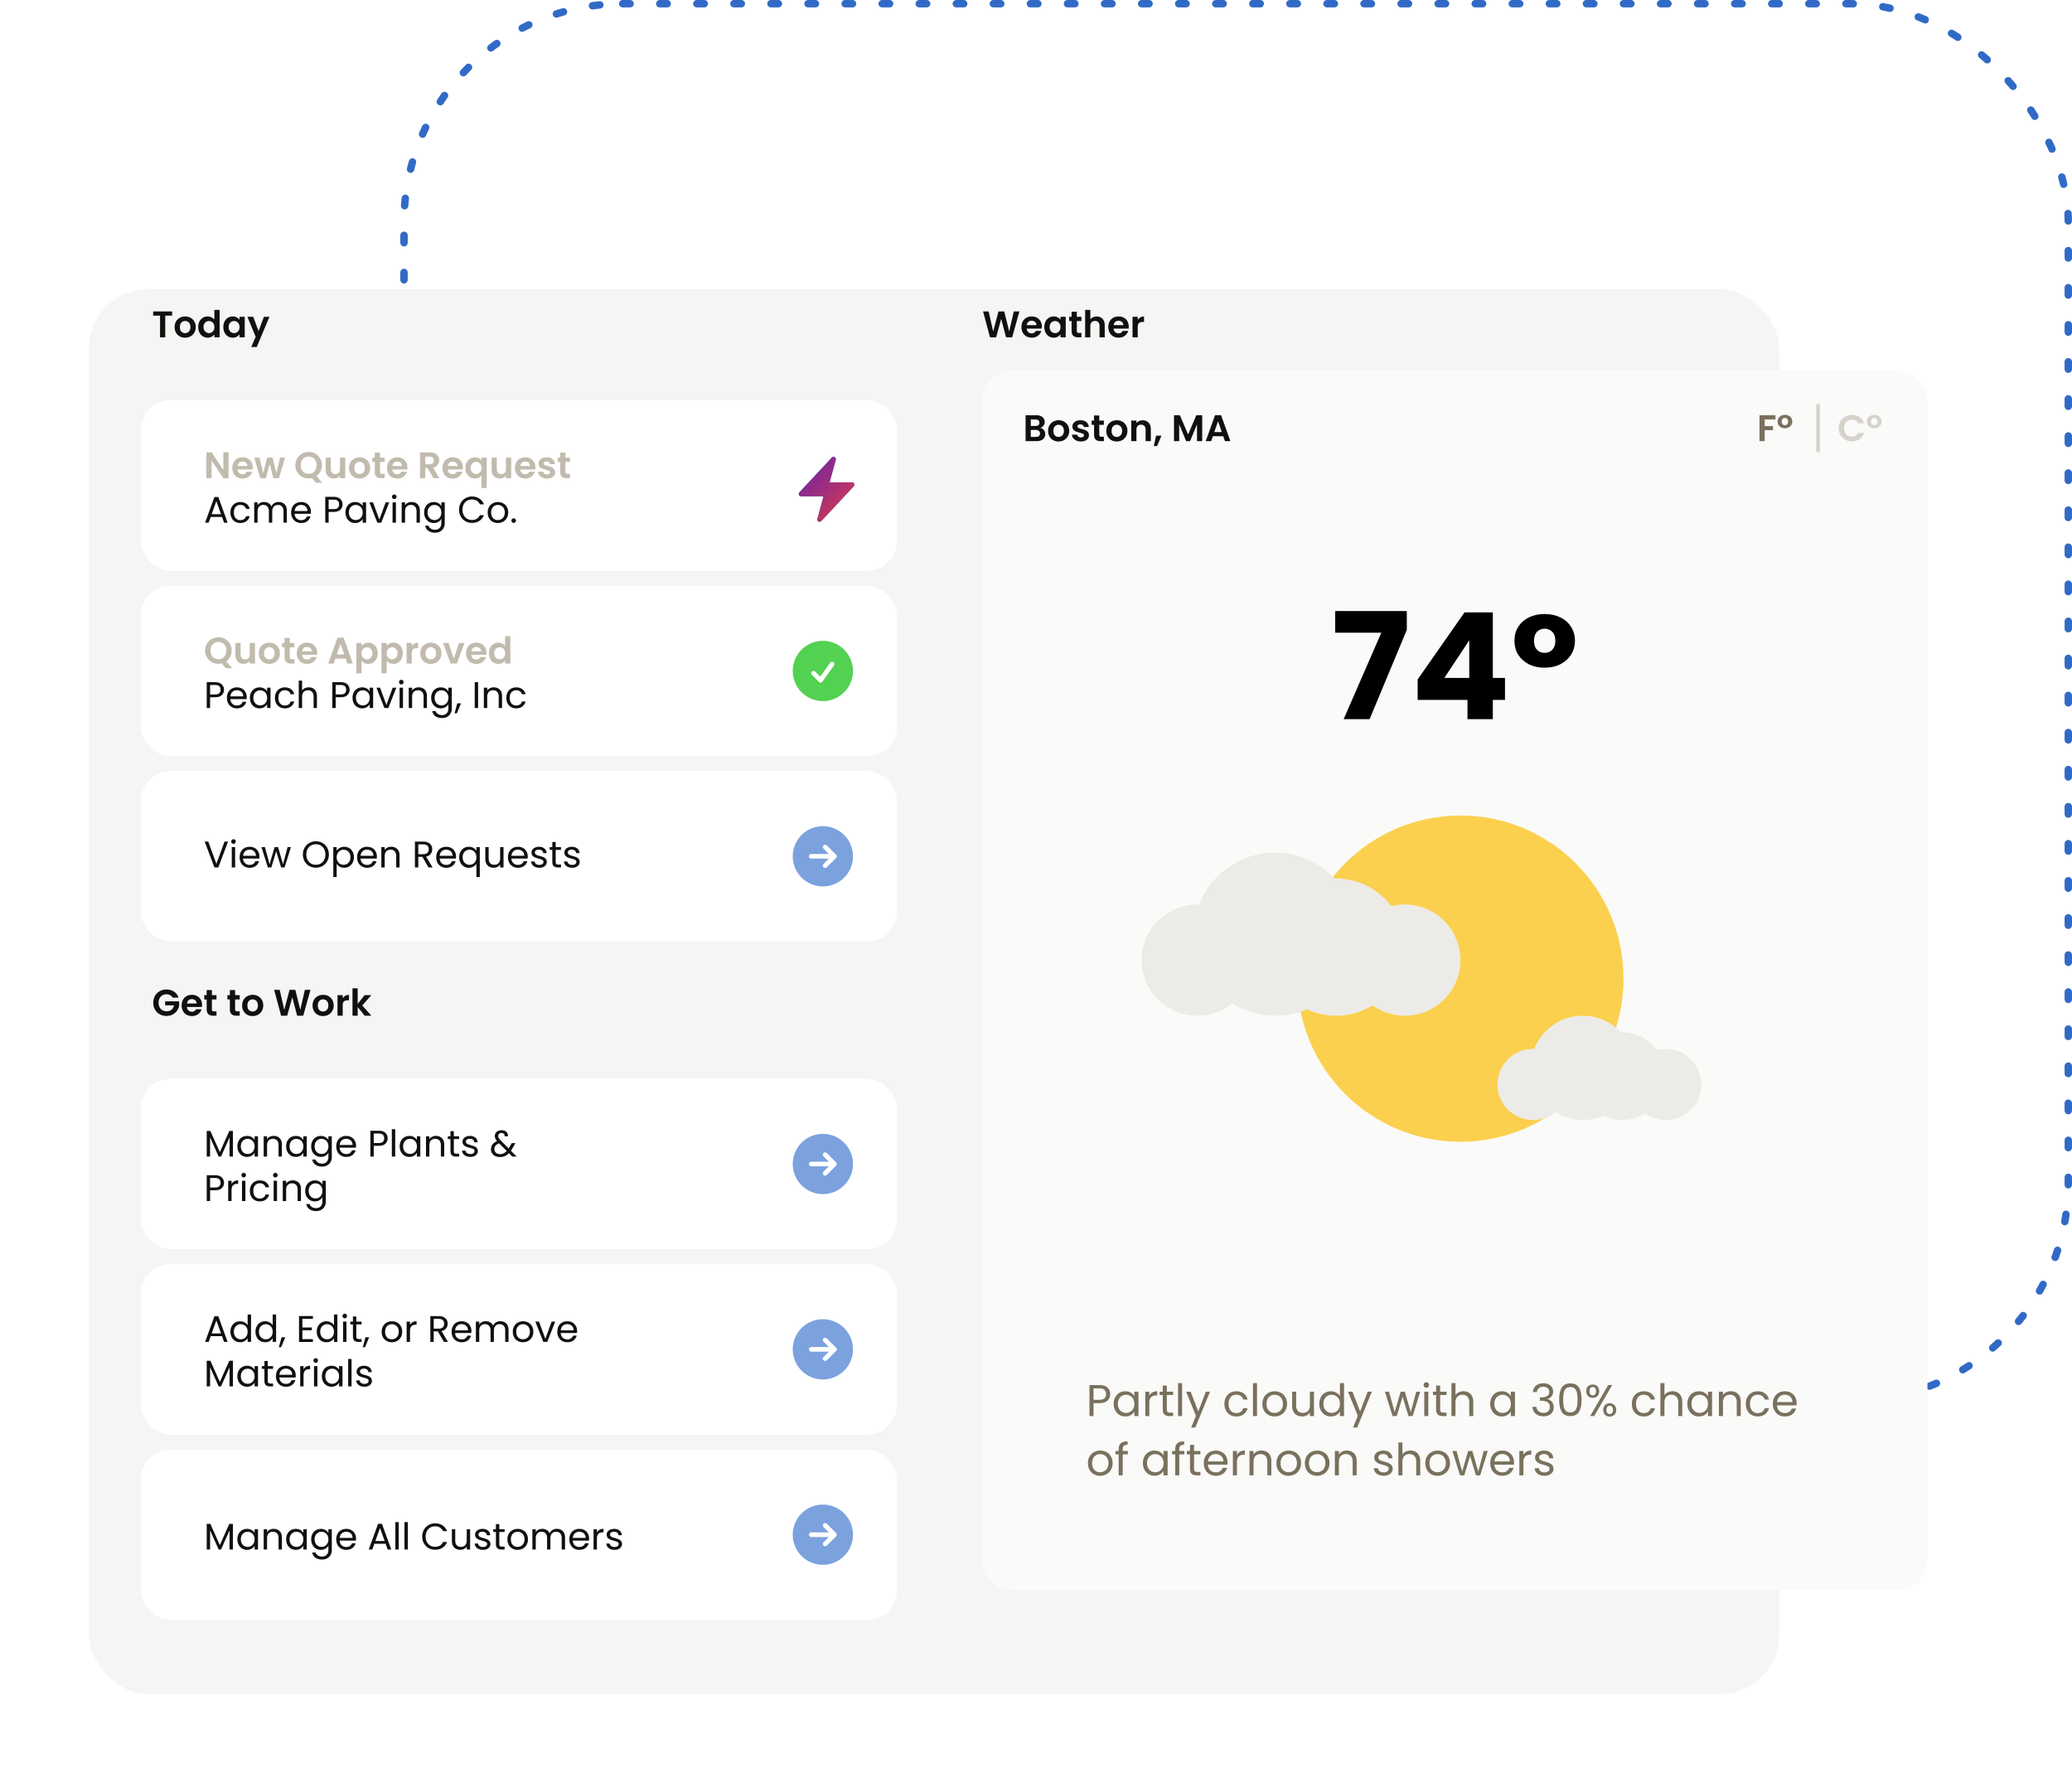 <svg xmlns="http://www.w3.org/2000/svg" width="559" height="477" fill="none"><rect width="449" height="377" x="109" y="1" stroke="#316AC6" stroke-dasharray="2 8" stroke-linecap="round" stroke-linejoin="round" stroke-width="2" rx="59"/><g filter="url(#a)"><rect width="456" height="379" x="22" y="66" fill="#F6F5F4" rx="16"/></g><g filter="url(#b)"><rect width="204" height="46" x="38" y="99" fill="#fff" rx="8" shape-rendering="crispEdges"/><path fill="#C1BBAE" d="M61.66 120h-1.4l-3.17-4.79V120h-1.4v-6.99h1.4l3.17 4.8v-4.8h1.4V120Zm6.534-2.89c0 .2-.014.38-.04.54h-4.05c.033.4.173.713.42.94.246.227.55.34.91.34.52 0 .89-.223 1.11-.67h1.51c-.16.533-.467.973-.92 1.32-.454.34-1.01.51-1.67.51a2.955 2.955 0 0 1-1.44-.35c-.42-.24-.75-.577-.99-1.01-.234-.433-.35-.933-.35-1.5 0-.573.116-1.077.35-1.51a2.44 2.44 0 0 1 .98-1c.42-.233.903-.35 1.45-.35.526 0 .996.113 1.41.34.42.227.743.55.97.97.233.413.35.89.35 1.43Zm-1.45-.4c-.007-.36-.137-.647-.39-.86a1.369 1.369 0 0 0-.93-.33c-.347 0-.64.107-.88.32-.234.207-.377.497-.43.87h2.63Zm10.151-2.25-1.62 5.54h-1.51l-1.01-3.87-1.01 3.87h-1.52l-1.63-5.54h1.42l.98 4.22 1.06-4.22h1.48l1.04 4.21.98-4.21h1.34Zm8.34 6.77-1.06-1.27c-.293.073-.593.11-.9.11a3.613 3.613 0 0 1-1.8-.46 3.448 3.448 0 0 1-1.3-1.27 3.593 3.593 0 0 1-.48-1.85c0-.68.16-1.29.48-1.83.32-.547.754-.973 1.3-1.28a3.613 3.613 0 0 1 1.8-.46c.66 0 1.26.153 1.8.46.547.307.977.733 1.29 1.28.32.54.48 1.15.48 1.83a3.63 3.63 0 0 1-.4 1.7 3.38 3.38 0 0 1-1.07 1.24l1.6 1.8h-1.74Zm-4.1-4.74c0 .467.09.877.27 1.23.18.353.43.627.75.82.327.187.7.28 1.12.28.42 0 .79-.093 1.11-.28.32-.193.57-.467.75-.82.18-.353.27-.763.27-1.23 0-.467-.09-.873-.27-1.22a1.925 1.925 0 0 0-.75-.81 2.16 2.16 0 0 0-1.11-.28c-.42 0-.793.093-1.12.28-.32.187-.57.457-.75.81-.18.347-.27.753-.27 1.22Zm12.002-2.03V120h-1.41v-.7c-.18.24-.417.43-.71.57-.287.133-.6.2-.94.2-.433 0-.817-.09-1.15-.27a2.015 2.015 0 0 1-.79-.81c-.187-.36-.28-.787-.28-1.28v-3.25h1.4v3.05c0 .44.11.78.33 1.02.22.233.52.35.9.35.387 0 .69-.117.91-.35.22-.24.33-.58.33-1.02v-3.05h1.41Zm3.841 5.63a2.955 2.955 0 0 1-1.44-.35 2.629 2.629 0 0 1-1.01-1.01c-.24-.433-.36-.933-.36-1.5s.123-1.067.37-1.5a2.606 2.606 0 0 1 1.03-1c.433-.24.917-.36 1.45-.36.534 0 1.017.12 1.45.36.433.233.773.567 1.02 1 .254.433.38.933.38 1.5s-.13 1.067-.39 1.5c-.253.433-.6.77-1.04 1.01-.433.233-.92.35-1.46.35Zm0-1.22c.254 0 .49-.06.71-.18.227-.127.407-.313.54-.56.134-.247.2-.547.2-.9 0-.527-.14-.93-.42-1.21a1.34 1.34 0 0 0-1.01-.43c-.4 0-.737.143-1.01.43-.266.28-.4.683-.4 1.21 0 .527.13.933.39 1.22.267.28.6.42 1 .42Zm5.547-3.26v2.68c0 .187.043.323.13.41.093.08.247.12.46.12h.65V120h-.88c-1.18 0-1.77-.573-1.77-1.72v-2.67h-.66v-1.15h.66v-1.37h1.41v1.37h1.24v1.15h-1.24Zm7.397 1.5c0 .2-.013.38-.04.54h-4.05c.033.4.173.713.42.94.247.227.55.34.91.34.52 0 .89-.223 1.11-.67h1.51c-.16.533-.467.973-.92 1.32-.453.34-1.01.51-1.67.51a2.957 2.957 0 0 1-1.44-.35c-.42-.24-.75-.577-.99-1.01-.233-.433-.35-.933-.35-1.5 0-.573.117-1.077.35-1.51a2.44 2.44 0 0 1 .98-1c.42-.233.903-.35 1.45-.35.527 0 .997.113 1.41.34.42.227.743.55.97.97.233.413.35.89.35 1.43Zm-1.45-.4c-.007-.36-.137-.647-.39-.86a1.368 1.368 0 0 0-.93-.33c-.347 0-.64.107-.88.32-.233.207-.377.497-.43.87h2.63Zm8.455 3.29-1.54-2.72h-.66V120h-1.4v-6.98h2.62c.54 0 1 .097 1.38.29.38.187.663.443.85.77.193.32.29.68.29 1.08 0 .46-.134.877-.4 1.25-.267.367-.664.62-1.19.76l1.67 2.83h-1.62Zm-2.2-3.77h1.17c.38 0 .663-.09.85-.27.186-.187.28-.443.28-.77 0-.32-.094-.567-.28-.74-.187-.18-.47-.27-.85-.27h-1.17v2.05Zm10.156.88c0 .2-.013.38-.04.54h-4.05c.033.4.173.713.42.94.247.227.55.34.91.34.52 0 .89-.223 1.11-.67h1.51c-.16.533-.467.973-.92 1.32-.453.34-1.01.51-1.67.51a2.957 2.957 0 0 1-1.44-.35c-.42-.24-.75-.577-.99-1.01-.233-.433-.35-.933-.35-1.5 0-.573.117-1.077.35-1.51a2.44 2.44 0 0 1 .98-1c.42-.233.903-.35 1.45-.35.527 0 .997.113 1.41.34.42.227.743.55.97.97.233.413.35.89.35 1.43Zm-1.45-.4c-.007-.36-.137-.647-.39-.86a1.368 1.368 0 0 0-.93-.33c-.347 0-.64.107-.88.32-.233.207-.377.497-.43.87h2.63Zm2.112.51c0-.553.113-1.043.34-1.47.233-.433.547-.77.94-1.01.393-.24.827-.36 1.3-.36.393 0 .74.077 1.04.23.307.147.553.337.74.57v-.72h1.41v8.18h-1.41v-3.4a2.297 2.297 0 0 1-1.81.84c-.467 0-.897-.12-1.29-.36a2.629 2.629 0 0 1-.92-1.02c-.227-.433-.34-.927-.34-1.48Zm4.36.01c0-.34-.07-.633-.21-.88a1.432 1.432 0 0 0-.55-.56 1.397 1.397 0 0 0-.71-.19c-.247 0-.483.063-.71.19-.22.127-.4.313-.54.56-.14.24-.21.53-.21.87 0 .34.07.637.21.89.14.247.32.433.54.56.227.127.463.19.71.19.253 0 .49-.063.71-.19.227-.127.41-.313.55-.56.14-.247.21-.54.21-.88Zm8.007-2.77V120h-1.41v-.7c-.18.24-.416.43-.71.57-.286.133-.6.2-.94.2-.433 0-.816-.09-1.15-.27a2.021 2.021 0 0 1-.79-.81c-.186-.36-.28-.787-.28-1.28v-3.25h1.4v3.05c0 .44.11.78.33 1.02.22.233.52.35.9.35.387 0 .69-.117.91-.35.22-.24.33-.58.33-1.02v-3.05h1.41Zm6.532 2.65c0 .2-.014.38-.04.54h-4.05c.033.4.173.713.42.94.246.227.55.34.91.34.52 0 .89-.223 1.11-.67h1.51c-.16.533-.467.973-.92 1.32-.454.34-1.01.51-1.67.51a2.951 2.951 0 0 1-1.44-.35c-.42-.24-.75-.577-.99-1.01-.234-.433-.35-.933-.35-1.5 0-.573.116-1.077.35-1.51a2.44 2.44 0 0 1 .98-1c.42-.233.903-.35 1.45-.35.526 0 .996.113 1.41.34.42.227.743.55.97.97.233.413.35.89.35 1.43Zm-1.45-.4c-.007-.36-.137-.647-.39-.86a1.371 1.371 0 0 0-.93-.33c-.347 0-.64.107-.88.32-.234.207-.377.497-.43.87h2.63Zm4.591 3.38c-.453 0-.86-.08-1.22-.24a2.246 2.246 0 0 1-.86-.67 1.71 1.71 0 0 1-.34-.93h1.41c.027.213.13.39.31.53.187.14.417.21.69.21.267 0 .474-.053.62-.16a.48.48 0 0 0 .23-.41c0-.18-.093-.313-.28-.4-.18-.093-.47-.193-.87-.3a7.644 7.644 0 0 1-1.02-.31 1.822 1.822 0 0 1-.68-.49c-.186-.22-.28-.517-.28-.89 0-.307.087-.587.26-.84a1.83 1.83 0 0 1 .76-.6c.334-.147.724-.22 1.17-.22.66 0 1.187.167 1.58.5.394.327.61.77.65 1.33h-1.34a.702.702 0 0 0-.28-.52c-.16-.133-.376-.2-.65-.2-.253 0-.45.047-.59.14a.45.45 0 0 0-.2.39c0 .187.094.33.28.43.187.093.477.19.87.29.4.1.73.203.99.31.26.107.484.273.67.5.194.22.294.513.3.88 0 .32-.09.607-.27.86-.173.253-.426.453-.76.6-.326.14-.71.21-1.15.21Zm4.96-4.48v2.68c0 .187.043.323.13.41.093.08.246.12.46.12h.65V120h-.88c-1.18 0-1.77-.573-1.77-1.72v-2.67h-.66v-1.15h.66v-1.37h1.41v1.37h1.24v1.15h-1.24Z"/><path fill="#11100E" d="M59.89 130.45h-3.04l-.56 1.55h-.96l2.52-6.93h1.05l2.51 6.93h-.96l-.56-1.55Zm-.26-.74-1.26-3.52-1.26 3.52h2.52Zm2.538-.46c0-.567.114-1.06.34-1.48.227-.427.54-.757.94-.99.407-.233.87-.35 1.39-.35.674 0 1.227.163 1.66.49.44.327.73.78.87 1.36h-.98a1.4 1.4 0 0 0-.55-.79c-.266-.193-.6-.29-1-.29-.52 0-.94.18-1.26.54-.32.353-.48.857-.48 1.51 0 .66.16 1.17.48 1.53.32.36.74.54 1.26.54.4 0 .734-.093 1-.28a1.42 1.42 0 0 0 .55-.8h.98a2.43 2.43 0 0 1-.88 1.35c-.44.333-.99.5-1.65.5-.52 0-.983-.117-1.39-.35a2.444 2.444 0 0 1-.94-.99c-.226-.427-.34-.927-.34-1.5Zm13.005-2.83c.426 0 .806.09 1.14.27.333.173.596.437.79.79.193.353.29.783.29 1.29V132h-.9v-3.1c0-.547-.137-.963-.41-1.25-.267-.293-.63-.44-1.09-.44-.474 0-.85.153-1.13.46-.28.3-.42.737-.42 1.31V132h-.9v-3.1c0-.547-.137-.963-.41-1.25-.267-.293-.63-.44-1.09-.44-.474 0-.85.153-1.13.46-.28.3-.42.737-.42 1.31V132h-.91v-5.48h.91v.79c.18-.287.42-.507.72-.66a2.23 2.23 0 0 1 1.01-.23c.46 0 .866.103 1.22.31.353.207.616.51.79.91a1.79 1.79 0 0 1 .76-.9 2.24 2.24 0 0 1 1.18-.32Zm8.712 2.63c0 .173-.01.357-.03.55h-4.38c.034.54.217.963.55 1.27.34.3.75.45 1.23.45.394 0 .72-.09.98-.27.267-.187.454-.433.56-.74h.98c-.146.527-.44.957-.88 1.29-.44.327-.986.49-1.64.49-.52 0-.986-.117-1.4-.35a2.492 2.492 0 0 1-.96-.99c-.233-.433-.35-.933-.35-1.5s.114-1.063.34-1.49a2.37 2.37 0 0 1 .95-.98c.414-.233.887-.35 1.42-.35.52 0 .98.113 1.38.34.4.227.707.54.92.94.22.393.33.84.33 1.34Zm-.94-.19c0-.347-.076-.643-.23-.89a1.451 1.451 0 0 0-.63-.57c-.26-.133-.55-.2-.87-.2-.46 0-.853.147-1.18.44-.32.293-.503.7-.55 1.22h3.46Zm9.467-1.79c0 .58-.2 1.063-.6 1.45-.393.38-.996.57-1.81.57h-1.34V132h-.91v-6.97h2.25c.787 0 1.384.19 1.79.57.414.38.62.87.62 1.47Zm-2.41 1.27c.507 0 .88-.11 1.12-.33.24-.22.36-.533.36-.94 0-.86-.493-1.29-1.48-1.29h-1.34v2.56h1.34Zm3.201.9c0-.56.114-1.05.34-1.47a2.47 2.47 0 0 1 .93-.99c.4-.233.844-.35 1.33-.35.48 0 .897.103 1.25.31.354.207.617.467.79.78v-1h.92V132h-.92v-1.02c-.18.32-.45.587-.81.8-.353.207-.766.31-1.24.31-.486 0-.926-.12-1.32-.36a2.528 2.528 0 0 1-.93-1.01 3.153 3.153 0 0 1-.34-1.48Zm4.64.01c0-.413-.083-.773-.25-1.08a1.718 1.718 0 0 0-.68-.7 1.78 1.78 0 0 0-.93-.25c-.34 0-.65.08-.93.24a1.74 1.74 0 0 0-.67.7c-.166.307-.25.667-.25 1.08 0 .42.084.787.25 1.1.167.307.39.543.67.71.28.16.59.24.93.24.34 0 .65-.08.93-.24a1.79 1.79 0 0 0 .68-.71c.167-.313.25-.677.25-1.09Zm4.498 1.91 1.7-4.64h.97l-2.15 5.48h-1.06l-2.15-5.48h.98l1.71 4.64Zm4.036-5.53a.597.597 0 0 1-.44-.18.599.599 0 0 1-.18-.44c0-.173.06-.32.18-.44s.266-.18.44-.18c.166 0 .306.06.42.18.12.12.18.267.18.44s-.06.32-.18.44a.557.557 0 0 1-.42.18Zm.44.89V132h-.91v-5.48h.91Zm4.221-.1c.666 0 1.206.203 1.62.61.413.4.62.98.62 1.74V132h-.9v-3.1c0-.547-.137-.963-.41-1.25-.274-.293-.647-.44-1.12-.44-.48 0-.864.15-1.15.45-.28.3-.42.737-.42 1.31V132h-.91v-5.48h.91v.78c.18-.28.423-.497.73-.65.313-.153.656-.23 1.03-.23Zm5.986.01c.473 0 .887.103 1.24.31.36.207.627.467.8.78v-1h.92v5.6c0 .5-.107.943-.32 1.33-.213.393-.52.7-.92.92-.393.22-.853.33-1.38.33-.72 0-1.32-.17-1.8-.51a1.993 1.993 0 0 1-.85-1.39h.9c.1.333.307.6.62.8.313.207.69.31 1.13.31.5 0 .907-.157 1.22-.47.32-.313.48-.753.48-1.32v-1.15a2.19 2.19 0 0 1-.8.8c-.353.213-.767.32-1.24.32-.487 0-.93-.12-1.33-.36a2.532 2.532 0 0 1-.93-1.01c-.227-.433-.34-.927-.34-1.48 0-.56.113-1.05.34-1.47a2.47 2.47 0 0 1 .93-.99c.4-.233.843-.35 1.33-.35Zm2.04 2.82c0-.413-.083-.773-.25-1.08a1.72 1.72 0 0 0-.68-.7 1.78 1.78 0 0 0-.93-.25c-.34 0-.65.08-.93.24-.28.16-.503.393-.67.7-.167.307-.25.667-.25 1.08 0 .42.083.787.25 1.1.167.307.39.543.67.71.28.16.59.24.93.24.34 0 .65-.08.93-.24a1.79 1.79 0 0 0 .68-.71c.167-.313.25-.677.25-1.09Zm4.784-.74c0-.68.153-1.29.46-1.83a3.343 3.343 0 0 1 1.25-1.28 3.482 3.482 0 0 1 1.77-.46c.76 0 1.423.183 1.99.55.567.367.98.887 1.24 1.56h-1.09a2.176 2.176 0 0 0-.84-.97c-.36-.227-.793-.34-1.3-.34-.487 0-.923.113-1.31.34a2.37 2.37 0 0 0-.91.97c-.22.413-.33.9-.33 1.46 0 .553.11 1.04.33 1.46.22.413.523.733.91.96.387.227.823.34 1.31.34.507 0 .94-.11 1.3-.33.367-.227.647-.55.84-.97h1.09c-.26.667-.673 1.183-1.24 1.55-.567.36-1.23.54-1.99.54-.647 0-1.237-.15-1.77-.45a3.365 3.365 0 0 1-1.25-1.27c-.307-.54-.46-1.15-.46-1.83Zm10.455 3.58c-.514 0-.98-.117-1.4-.35a2.535 2.535 0 0 1-.98-.99c-.234-.433-.35-.933-.35-1.5 0-.56.12-1.053.36-1.48.246-.433.58-.763 1-.99.42-.233.89-.35 1.41-.35.52 0 .99.117 1.41.35.42.227.75.553.99.98.246.427.37.923.37 1.49s-.127 1.067-.38 1.5a2.576 2.576 0 0 1-1.01.99c-.427.233-.9.35-1.42.35Zm0-.8c.326 0 .633-.077.92-.23.286-.153.516-.383.69-.69.18-.307.27-.68.27-1.12 0-.44-.087-.813-.26-1.12a1.673 1.673 0 0 0-.68-.68 1.87 1.87 0 0 0-.91-.23c-.334 0-.64.077-.92.23a1.618 1.618 0 0 0-.66.68c-.167.307-.25.68-.25 1.12 0 .447.08.823.24 1.13.166.307.386.537.66.69.273.147.573.22.9.22Zm4.296.77a.599.599 0 0 1-.44-.18.599.599 0 0 1-.18-.44c0-.173.06-.32.18-.44s.267-.18.44-.18c.167 0 .307.06.42.18.12.12.18.267.18.44s-.06.32-.18.44a.554.554 0 0 1-.42.18Z"/><path fill="#316AC6" fill-rule="evenodd" d="M225.179 114.329c.251.14.375.433.299.71l-1.66 6.086h6.057a.625.625 0 0 1 .457 1.051l-8.75 9.375a.623.623 0 0 1-1.06-.59l1.66-6.086h-6.057a.625.625 0 0 1-.457-1.051l8.75-9.375a.623.623 0 0 1 .761-.12Z" clip-rule="evenodd"/><path fill="url(#c)" fill-rule="evenodd" d="M225.179 114.329c.251.14.375.433.299.71l-1.66 6.086h6.057a.625.625 0 0 1 .457 1.051l-8.75 9.375a.623.623 0 0 1-1.06-.59l1.66-6.086h-6.057a.625.625 0 0 1-.457-1.051l8.75-9.375a.623.623 0 0 1 .761-.12Z" clip-rule="evenodd"/></g><g filter="url(#d)"><rect width="204" height="46" x="38" y="282" fill="#fff" rx="8" shape-rendering="crispEdges"/><path fill="#11100E" d="M62.84 296.08V303h-.91v-5.16l-2.3 5.16h-.64l-2.31-5.17V303h-.91v-6.92h.98l2.56 5.72 2.56-5.72h.97Zm1.203 4.16c0-.56.114-1.05.34-1.47a2.47 2.47 0 0 1 .93-.99c.4-.233.844-.35 1.33-.35.48 0 .897.103 1.25.31.354.207.617.467.79.78v-1h.92V303h-.92v-1.02c-.18.32-.45.587-.81.8-.353.207-.766.31-1.24.31-.486 0-.926-.12-1.32-.36a2.526 2.526 0 0 1-.93-1.01 3.153 3.153 0 0 1-.34-1.48Zm4.64.01c0-.413-.083-.773-.25-1.08a1.72 1.72 0 0 0-.68-.7 1.78 1.78 0 0 0-.93-.25c-.34 0-.65.08-.93.24-.28.16-.503.393-.67.7-.166.307-.25.667-.25 1.08 0 .42.084.787.25 1.1.167.307.39.543.67.71.28.16.59.24.93.24.34 0 .65-.08.93-.24a1.79 1.79 0 0 0 .68-.71c.167-.313.25-.677.25-1.09Zm5.128-2.83c.667 0 1.207.203 1.62.61.413.4.62.98.62 1.74V303h-.9v-3.1c0-.547-.137-.963-.41-1.25-.273-.293-.647-.44-1.12-.44-.48 0-.863.15-1.15.45-.28.3-.42.737-.42 1.31V303h-.91v-5.48h.91v.78c.18-.28.423-.497.73-.65.313-.153.657-.23 1.03-.23Zm3.387 2.82c0-.56.113-1.05.34-1.47.226-.427.536-.757.93-.99.4-.233.843-.35 1.33-.35.48 0 .896.103 1.25.31.353.207.616.467.79.78v-1h.92V303h-.92v-1.02c-.18.32-.45.587-.81.8-.354.207-.767.31-1.24.31-.487 0-.927-.12-1.32-.36a2.526 2.526 0 0 1-.93-1.01c-.227-.433-.34-.927-.34-1.48Zm4.64.01c0-.413-.084-.773-.25-1.08a1.72 1.72 0 0 0-.68-.7 1.78 1.78 0 0 0-.93-.25c-.34 0-.65.08-.93.24-.28.16-.504.393-.67.7-.167.307-.25.667-.25 1.08 0 .42.083.787.25 1.1.166.307.39.543.67.71.28.16.59.24.93.24.34 0 .65-.08.93-.24a1.79 1.79 0 0 0 .68-.71c.166-.313.25-.677.25-1.09Zm4.717-2.82c.474 0 .887.103 1.24.31.36.207.627.467.8.78v-1h.92v5.6c0 .5-.106.943-.32 1.33-.213.393-.52.7-.92.92-.393.22-.853.33-1.38.33-.72 0-1.32-.17-1.8-.51a1.992 1.992 0 0 1-.85-1.39h.9c.1.333.307.6.62.8.314.207.69.31 1.13.31.5 0 .907-.157 1.22-.47.32-.313.48-.753.48-1.32v-1.15c-.18.32-.446.587-.8.8-.353.213-.766.32-1.24.32-.486 0-.93-.12-1.33-.36a2.528 2.528 0 0 1-.93-1.01 3.153 3.153 0 0 1-.34-1.48c0-.56.114-1.05.34-1.47a2.47 2.47 0 0 1 .93-.99c.4-.233.844-.35 1.33-.35Zm2.04 2.82c0-.413-.083-.773-.25-1.08a1.72 1.72 0 0 0-.68-.7 1.78 1.78 0 0 0-.93-.25c-.34 0-.65.08-.93.24a1.74 1.74 0 0 0-.67.7c-.166.307-.25.667-.25 1.08 0 .42.084.787.25 1.1.167.307.39.543.67.71.28.16.59.24.93.24.34 0 .65-.08.93-.24a1.79 1.79 0 0 0 .68-.71c.167-.313.25-.677.25-1.09Zm7.458-.2c0 .173-.01.357-.03.55h-4.38c.034.54.217.963.55 1.27.34.3.75.45 1.23.45.394 0 .72-.09.98-.27.267-.187.453-.433.56-.74h.98a2.38 2.38 0 0 1-.88 1.29c-.44.327-.987.49-1.64.49a2.8 2.8 0 0 1-1.4-.35 2.49 2.49 0 0 1-.96-.99c-.233-.433-.35-.933-.35-1.5s.114-1.063.34-1.49a2.37 2.37 0 0 1 .95-.98c.413-.233.887-.35 1.42-.35.52 0 .98.113 1.38.34.4.227.707.54.92.94.22.393.33.84.33 1.34Zm-.94-.19c0-.347-.076-.643-.23-.89a1.451 1.451 0 0 0-.63-.57c-.26-.133-.55-.2-.87-.2-.46 0-.853.147-1.18.44-.32.293-.503.7-.55 1.22h3.46Zm9.467-1.79c0 .58-.2 1.063-.6 1.45-.393.38-.996.57-1.81.57h-1.34V303h-.91v-6.97h2.25c.787 0 1.384.19 1.79.57.414.38.62.87.62 1.47Zm-2.41 1.27c.507 0 .88-.11 1.12-.33.24-.22.36-.533.36-.94 0-.86-.493-1.29-1.48-1.29h-1.34v2.56h1.34Zm4.451-3.74v7.4h-.91v-7.4h.91Zm1.211 4.64c0-.56.114-1.05.34-1.47a2.47 2.47 0 0 1 .93-.99c.4-.233.844-.35 1.33-.35.48 0 .897.103 1.25.31.354.207.617.467.79.78v-1h.92V303h-.92v-1.02c-.18.32-.45.587-.81.8-.353.207-.766.31-1.24.31-.486 0-.926-.12-1.32-.36a2.532 2.532 0 0 1-.93-1.01 3.153 3.153 0 0 1-.34-1.48Zm4.64.01c0-.413-.083-.773-.25-1.08a1.713 1.713 0 0 0-.68-.7 1.78 1.78 0 0 0-.93-.25c-.34 0-.65.08-.93.24-.28.16-.503.393-.67.7-.166.307-.25.667-.25 1.08 0 .42.084.787.25 1.1.167.307.39.543.67.71.28.16.59.24.93.24.34 0 .65-.08.93-.24.287-.167.514-.403.68-.71.167-.313.25-.677.25-1.09Zm5.128-2.83c.667 0 1.207.203 1.62.61.413.4.62.98.62 1.74V303h-.9v-3.1c0-.547-.137-.963-.41-1.25-.273-.293-.647-.44-1.12-.44-.48 0-.863.15-1.15.45-.28.3-.42.737-.42 1.31V303h-.91v-5.48h.91v.78c.18-.28.423-.497.73-.65.313-.153.657-.23 1.03-.23Zm4.837.85v3.23c0 .267.056.457.17.57.113.107.31.16.59.16h.67v.77h-.82c-.507 0-.887-.117-1.14-.35-.254-.233-.38-.617-.38-1.15v-3.23h-.71v-.75h.71v-1.38h.91v1.38h1.43v.75h-1.43Zm4.472 4.82c-.42 0-.796-.07-1.13-.21a1.976 1.976 0 0 1-.79-.6c-.193-.26-.3-.557-.32-.89h.94a.93.93 0 0 0 .38.67c.234.173.537.26.91.26.347 0 .62-.077.82-.23.2-.153.3-.347.3-.58a.56.56 0 0 0-.32-.53c-.213-.12-.543-.237-.99-.35a8.185 8.185 0 0 1-1-.32 1.905 1.905 0 0 1-.66-.49c-.18-.22-.27-.507-.27-.86 0-.28.084-.537.25-.77.167-.233.404-.417.71-.55.307-.14.657-.21 1.05-.21.607 0 1.097.153 1.47.46.374.307.574.727.6 1.26h-.91a.93.93 0 0 0-.35-.69c-.206-.173-.486-.26-.84-.26-.326 0-.586.07-.78.21a.65.65 0 0 0-.29.55c0 .18.057.33.17.45.12.113.267.207.44.28.18.067.427.143.74.23.394.107.714.213.96.32.247.1.457.253.63.46.18.207.274.477.28.81 0 .3-.083.57-.25.81a1.69 1.69 0 0 1-.71.57c-.3.133-.646.2-1.04.2Zm11.301-.09-.91-.92c-.34.353-.703.617-1.09.79-.387.167-.823.25-1.31.25a3.01 3.01 0 0 1-1.28-.26 2.028 2.028 0 0 1-.86-.74c-.2-.32-.3-.693-.3-1.12 0-.487.137-.913.41-1.28.28-.373.69-.667 1.23-.88a2.977 2.977 0 0 1-.46-.7 1.733 1.733 0 0 1-.14-.7c0-.293.073-.557.22-.79.153-.24.37-.427.65-.56.28-.133.603-.2.97-.2.36 0 .673.07.94.21.267.14.467.337.6.59.133.247.193.523.18.83h-.91c.007-.273-.07-.487-.23-.64a.84.84 0 0 0-.62-.24c-.267 0-.483.077-.65.23a.739.739 0 0 0-.24.57c0 .2.053.393.16.58.113.187.3.417.56.69l2.08 2.09.18-.28.68-1.14h.98l-.82 1.42c-.113.2-.247.41-.4.63l1.57 1.57h-1.19Zm-3.31-.66c.36 0 .683-.07.97-.21.293-.14.57-.357.83-.65l-2.05-2.06c-.853.327-1.28.843-1.28 1.55 0 .393.14.72.42.98.287.26.657.39 1.11.39Zm-74.47 7.73c0 .58-.2 1.063-.6 1.45-.393.38-.997.57-1.81.57h-1.34V315h-.91v-6.97h2.25c.787 0 1.383.19 1.79.57.413.38.62.87.62 1.47Zm-2.41 1.27c.507 0 .88-.11 1.12-.33.24-.22.36-.533.36-.94 0-.86-.493-1.29-1.48-1.29h-1.34v2.56h1.34Zm4.451-.93c.16-.313.387-.557.68-.73.3-.173.663-.26 1.09-.26v.94h-.24c-1.02 0-1.53.553-1.53 1.66V315h-.91v-5.48h.91v.89Zm3.29-1.78a.599.599 0 0 1-.44-.18.599.599 0 0 1-.18-.44c0-.173.06-.32.18-.44s.267-.18.44-.18c.167 0 .307.06.42.18.12.12.18.267.18.44s-.06.32-.18.44a.555.555 0 0 1-.42.18Zm.44.89V315h-.91v-5.48h.91Zm1.211 2.73c0-.567.114-1.06.34-1.48.227-.427.54-.757.94-.99.407-.233.87-.35 1.39-.35.674 0 1.227.163 1.66.49.44.327.73.78.87 1.36h-.98a1.398 1.398 0 0 0-.55-.79c-.266-.193-.6-.29-1-.29-.52 0-.94.18-1.26.54-.32.353-.48.857-.48 1.51 0 .66.16 1.17.48 1.53.32.36.74.54 1.26.54.4 0 .734-.093 1-.28a1.42 1.42 0 0 0 .55-.8h.98a2.43 2.43 0 0 1-.88 1.35c-.44.333-.99.5-1.65.5-.52 0-.983-.117-1.39-.35a2.445 2.445 0 0 1-.94-.99c-.226-.427-.34-.927-.34-1.5Zm6.885-3.62a.599.599 0 0 1-.44-.18.599.599 0 0 1-.18-.44c0-.173.06-.32.18-.44s.266-.18.44-.18c.166 0 .306.06.42.18.12.12.18.267.18.44s-.06.32-.18.44a.555.555 0 0 1-.42.18Zm.44.89V315h-.91v-5.48h.91Zm4.22-.1c.667 0 1.207.203 1.62.61.414.4.62.98.62 1.74V315h-.9v-3.1c0-.547-.136-.963-.41-1.25-.273-.293-.646-.44-1.12-.44-.48 0-.863.15-1.15.45-.28.3-.42.737-.42 1.31V315h-.91v-5.48h.91v.78c.18-.28.424-.497.73-.65.314-.153.657-.23 1.03-.23Zm5.987.01c.473 0 .887.103 1.24.31.36.207.627.467.8.78v-1h.92v5.6c0 .5-.107.943-.32 1.33-.213.393-.52.7-.92.92-.393.22-.853.33-1.38.33-.72 0-1.32-.17-1.8-.51a1.992 1.992 0 0 1-.85-1.39h.9c.1.333.307.6.62.8.313.207.69.31 1.13.31.5 0 .907-.157 1.22-.47.32-.313.48-.753.48-1.32v-1.15a2.19 2.19 0 0 1-.8.8c-.353.213-.767.32-1.24.32-.487 0-.93-.12-1.33-.36a2.526 2.526 0 0 1-.93-1.01c-.227-.433-.34-.927-.34-1.48 0-.56.113-1.05.34-1.47a2.47 2.47 0 0 1 .93-.99c.4-.233.843-.35 1.33-.35Zm2.04 2.82c0-.413-.083-.773-.25-1.08a1.72 1.72 0 0 0-.68-.7 1.78 1.78 0 0 0-.93-.25c-.34 0-.65.08-.93.24-.28.16-.503.393-.67.7-.167.307-.25.667-.25 1.08 0 .42.083.787.25 1.1.167.307.39.543.67.71.28.16.59.24.93.24.34 0 .65-.08.93-.24a1.79 1.79 0 0 0 .68-.71c.167-.313.25-.677.25-1.09Z"/><path fill="#7CA2DE" fill-rule="evenodd" d="M222 296.875a8.125 8.125 0 1 0 0 16.25 8.125 8.125 0 0 0 0-16.25Zm3.567 8.567a.625.625 0 0 0 0-.884l-2.5-2.5a.625.625 0 0 0-.884.884l1.433 1.433h-4.741a.625.625 0 0 0 0 1.25h4.741l-1.433 1.433a.625.625 0 0 0 .884.884l2.5-2.5Z" clip-rule="evenodd"/></g><g filter="url(#e)"><rect width="204" height="46" x="38" y="199" fill="#fff" rx="8" shape-rendering="crispEdges"/><path fill="#11100E" d="M61.53 218.03 58.9 225h-1.05l-2.63-6.97h.97l2.19 6.01 2.19-6.01h.96Zm1.468.6a.599.599 0 0 1-.44-.18.599.599 0 0 1-.18-.44c0-.173.06-.32.18-.44s.267-.18.44-.18c.166 0 .306.06.42.18.12.12.18.267.18.44s-.06.32-.18.44a.555.555 0 0 1-.42.18Zm.44.89V225h-.91v-5.48h.91Zm6.55 2.53c0 .173-.01.357-.03.55h-4.38c.034.54.217.963.55 1.27.34.3.75.45 1.23.45.394 0 .72-.09.98-.27.267-.187.454-.433.56-.74h.98c-.146.527-.44.957-.88 1.29-.44.327-.986.49-1.64.49-.52 0-.986-.117-1.4-.35a2.49 2.49 0 0 1-.96-.99c-.233-.433-.35-.933-.35-1.5s.114-1.063.34-1.49a2.37 2.37 0 0 1 .95-.98c.414-.233.887-.35 1.42-.35.52 0 .98.113 1.38.34.4.227.707.54.92.94.22.393.33.84.33 1.34Zm-.94-.19c0-.347-.076-.643-.23-.89a1.452 1.452 0 0 0-.63-.57c-.26-.133-.55-.2-.87-.2-.46 0-.853.147-1.18.44-.32.293-.503.7-.55 1.22h3.46Zm9.442-2.34L76.78 225h-.94l-1.32-4.35L73.2 225h-.94l-1.72-5.48h.93l1.26 4.6 1.36-4.6h.93l1.33 4.61 1.24-4.61h.9Zm6.73 5.55a3.54 3.54 0 0 1-1.77-.45 3.416 3.416 0 0 1-1.27-1.27 3.696 3.696 0 0 1-.46-1.84c0-.68.152-1.29.46-1.83.312-.547.736-.97 1.27-1.27a3.484 3.484 0 0 1 1.77-.46c.652 0 1.246.153 1.78.46.532.3.952.72 1.26 1.26.306.54.46 1.153.46 1.84s-.154 1.3-.46 1.84c-.308.54-.728.963-1.26 1.27-.534.3-1.128.45-1.78.45Zm0-.79c.486 0 .922-.113 1.31-.34.392-.227.7-.55.92-.97.226-.42.34-.907.34-1.46 0-.56-.114-1.047-.34-1.46a2.373 2.373 0 0 0-.91-.97 2.558 2.558 0 0 0-1.32-.34c-.494 0-.934.113-1.32.34-.388.227-.694.55-.92.97-.22.413-.33.9-.33 1.46 0 .553.11 1.04.33 1.46.226.42.532.743.92.97.392.227.832.34 1.32.34Zm5.61-3.75a2.15 2.15 0 0 1 .8-.78 2.41 2.41 0 0 1 1.25-.32c.487 0 .927.117 1.32.35.4.233.714.563.94.99.227.42.34.91.34 1.47 0 .553-.113 1.047-.34 1.48a2.504 2.504 0 0 1-2.26 1.37c-.466 0-.88-.103-1.24-.31a2.304 2.304 0 0 1-.81-.79v3.61h-.91v-8.08h.91v1.01Zm3.72 1.71c0-.413-.083-.773-.25-1.08a1.72 1.72 0 0 0-.68-.7c-.28-.16-.59-.24-.93-.24a1.816 1.816 0 0 0-1.61.96c-.166.307-.25.663-.25 1.07 0 .413.084.777.25 1.09.174.307.4.543.68.71.287.16.597.24.93.24.34 0 .65-.08.93-.24a1.79 1.79 0 0 0 .68-.71c.167-.313.25-.68.25-1.1Zm7.128-.19c0 .173-.01.357-.03.55h-4.38c.034.54.217.963.55 1.27.34.3.75.45 1.23.45.394 0 .72-.09.98-.27.267-.187.454-.433.56-.74h.98c-.146.527-.44.957-.88 1.29-.44.327-.987.49-1.64.49a2.8 2.8 0 0 1-1.4-.35 2.49 2.49 0 0 1-.96-.99c-.233-.433-.35-.933-.35-1.5s.114-1.063.34-1.49a2.37 2.37 0 0 1 .95-.98c.413-.233.887-.35 1.42-.35.52 0 .98.113 1.38.34.4.227.707.54.92.94.22.393.33.84.33 1.34Zm-.94-.19c0-.347-.076-.643-.23-.89a1.448 1.448 0 0 0-.63-.57c-.26-.133-.55-.2-.87-.2-.46 0-.853.147-1.18.44-.32.293-.503.7-.55 1.22h3.46Zm4.811-2.44c.667 0 1.207.203 1.62.61.414.4.62.98.62 1.74V225h-.9v-3.1c0-.547-.136-.963-.41-1.25-.273-.293-.646-.44-1.12-.44-.48 0-.863.15-1.15.45-.28.3-.42.737-.42 1.31V225h-.91v-5.48h.91v.78c.18-.28.424-.497.73-.65.314-.153.657-.23 1.03-.23Zm10.063 5.58-1.66-2.85h-1.1V225h-.91v-6.97h2.25c.527 0 .97.09 1.33.27.367.18.64.423.82.73.18.307.27.657.27 1.05 0 .48-.14.903-.42 1.27-.273.367-.687.61-1.24.73l1.75 2.92h-1.09Zm-2.76-3.58h1.34c.493 0 .863-.12 1.11-.36.247-.247.37-.573.37-.98 0-.413-.123-.733-.37-.96-.24-.227-.61-.34-1.11-.34h-1.34v2.64Zm10.174.63c0 .173-.01.357-.03.55h-4.38c.033.54.217.963.55 1.27.34.3.75.45 1.23.45.393 0 .72-.09.98-.27.267-.187.453-.433.56-.74h.98a2.38 2.38 0 0 1-.88 1.29c-.44.327-.987.49-1.64.49a2.8 2.8 0 0 1-1.4-.35 2.487 2.487 0 0 1-.96-.99c-.233-.433-.35-.933-.35-1.5s.113-1.063.34-1.49c.227-.427.543-.753.95-.98.413-.233.887-.35 1.42-.35.52 0 .98.113 1.38.34.4.227.707.54.92.94.22.393.33.84.33 1.34Zm-.94-.19c0-.347-.077-.643-.23-.89a1.448 1.448 0 0 0-.63-.57c-.26-.133-.55-.2-.87-.2-.46 0-.853.147-1.18.44-.32.293-.503.7-.55 1.22h3.46Zm1.801.38c0-.56.113-1.05.34-1.47a2.47 2.47 0 0 1 .93-.99c.4-.233.847-.35 1.34-.35.473 0 .887.107 1.24.32.36.207.623.463.79.77v-1h.92v8.08h-.92v-3.61c-.173.307-.44.567-.8.78-.36.213-.78.32-1.26.32s-.917-.12-1.31-.36a2.532 2.532 0 0 1-.93-1.01c-.227-.433-.34-.927-.34-1.48Zm4.64.01c0-.413-.083-.773-.25-1.08a1.72 1.72 0 0 0-.68-.7 1.78 1.78 0 0 0-.93-.25c-.34 0-.65.08-.93.24-.28.16-.503.393-.67.7-.167.307-.25.667-.25 1.08 0 .42.083.787.25 1.1.167.307.39.543.67.71.28.16.59.24.93.24.34 0 .65-.08.93-.24a1.79 1.79 0 0 0 .68-.71c.167-.313.25-.677.25-1.09Zm7.318-2.73V225h-.91v-.81c-.173.28-.417.5-.73.66-.307.153-.647.23-1.02.23-.427 0-.81-.087-1.15-.26-.34-.18-.61-.447-.81-.8-.193-.353-.29-.783-.29-1.29v-3.21h.9v3.09c0 .54.137.957.41 1.25.273.287.647.43 1.12.43.487 0 .87-.15 1.15-.45.28-.3.42-.737.42-1.31v-3.01h.91Zm6.536 2.53c0 .173-.01.357-.03.55h-4.38c.034.54.217.963.55 1.27.34.3.75.45 1.23.45.394 0 .72-.09.98-.27.267-.187.454-.433.56-.74h.98c-.146.527-.44.957-.88 1.29-.44.327-.986.49-1.64.49-.52 0-.986-.117-1.4-.35a2.5 2.5 0 0 1-.96-.99c-.233-.433-.35-.933-.35-1.5s.114-1.063.34-1.49a2.37 2.37 0 0 1 .95-.98c.414-.233.887-.35 1.42-.35.52 0 .98.113 1.38.34.4.227.707.54.92.94.22.393.33.84.33 1.34Zm-.94-.19c0-.347-.076-.643-.23-.89a1.448 1.448 0 0 0-.63-.57c-.26-.133-.55-.2-.87-.2-.46 0-.853.147-1.18.44-.32.293-.503.7-.55 1.22h3.46Zm4.082 3.23c-.42 0-.797-.07-1.13-.21a1.962 1.962 0 0 1-.79-.6c-.194-.26-.3-.557-.32-.89h.94a.924.924 0 0 0 .38.67c.233.173.536.26.91.26.346 0 .62-.077.82-.23.2-.153.3-.347.3-.58a.562.562 0 0 0-.32-.53c-.214-.12-.544-.237-.99-.35a8.129 8.129 0 0 1-1-.32 1.887 1.887 0 0 1-.66-.49c-.18-.22-.27-.507-.27-.86 0-.28.083-.537.25-.77.166-.233.403-.417.71-.55.306-.14.656-.21 1.05-.21.606 0 1.096.153 1.47.46.373.307.573.727.6 1.26h-.91a.934.934 0 0 0-.35-.69c-.207-.173-.487-.26-.84-.26-.327 0-.587.07-.78.21a.647.647 0 0 0-.29.55c0 .18.056.33.17.45.12.113.266.207.44.28.18.067.426.143.74.23.393.107.713.213.96.32.246.1.456.253.63.46.18.207.273.477.28.81 0 .3-.084.57-.25.81-.167.24-.404.43-.71.57-.3.133-.647.2-1.04.2Zm4.394-4.82v3.23c0 .267.057.457.17.57.113.107.31.16.59.16h.67v.77h-.82c-.507 0-.887-.117-1.14-.35-.253-.233-.38-.617-.38-1.15v-3.23h-.71v-.75h.71v-1.38h.91v1.38h1.43v.75h-1.43Zm4.473 4.82c-.42 0-.797-.07-1.13-.21a1.962 1.962 0 0 1-.79-.6c-.194-.26-.3-.557-.32-.89h.94a.924.924 0 0 0 .38.67c.233.173.536.26.91.26.346 0 .62-.077.82-.23.2-.153.3-.347.3-.58a.562.562 0 0 0-.32-.53c-.214-.12-.544-.237-.99-.35a8.129 8.129 0 0 1-1-.32 1.887 1.887 0 0 1-.66-.49c-.18-.22-.27-.507-.27-.86 0-.28.083-.537.25-.77.166-.233.403-.417.71-.55.306-.14.656-.21 1.05-.21.606 0 1.096.153 1.47.46.373.307.573.727.6 1.26h-.91a.934.934 0 0 0-.35-.69c-.207-.173-.487-.26-.84-.26-.327 0-.587.07-.78.21a.647.647 0 0 0-.29.55c0 .18.056.33.17.45.12.113.266.207.44.28.18.067.426.143.74.23.393.107.713.213.96.32.246.1.456.253.63.46.18.207.273.477.28.81 0 .3-.084.57-.25.81-.167.24-.404.43-.71.57-.3.133-.647.2-1.04.2Z"/><path fill="#7CA2DE" fill-rule="evenodd" d="M222 213.875a8.125 8.125 0 1 0 0 16.25 8.125 8.125 0 0 0 0-16.25Zm3.567 8.567a.625.625 0 0 0 0-.884l-2.5-2.5a.625.625 0 0 0-.884.884l1.433 1.433h-4.741a.625.625 0 0 0 0 1.25h4.741l-1.433 1.433a.625.625 0 0 0 .884.884l2.5-2.5Z" clip-rule="evenodd"/></g><g filter="url(#f)"><rect width="204" height="46" x="38" y="332" fill="#fff" rx="8" shape-rendering="crispEdges"/><path fill="#11100E" d="M59.89 351.45h-3.04l-.56 1.55h-.96l2.52-6.93h1.05l2.51 6.93h-.96l-.56-1.55Zm-.26-.74-1.26-3.52-1.26 3.52h2.52Zm2.538-.47c0-.56.114-1.05.34-1.47a2.47 2.47 0 0 1 .93-.99c.4-.233.847-.35 1.34-.35.427 0 .824.1 1.19.3.367.193.647.45.84.77v-2.9h.92v7.4h-.92v-1.03a2.16 2.16 0 0 1-.8.81c-.353.207-.766.31-1.24.31-.486 0-.93-.12-1.33-.36a2.526 2.526 0 0 1-.93-1.01 3.153 3.153 0 0 1-.34-1.48Zm4.64.01c0-.413-.083-.773-.25-1.08a1.72 1.72 0 0 0-.68-.7 1.78 1.78 0 0 0-.93-.25c-.34 0-.65.08-.93.24-.28.16-.503.393-.67.7-.166.307-.25.667-.25 1.08 0 .42.084.787.25 1.1.167.307.39.543.67.71.28.16.59.24.93.24.34 0 .65-.08.93-.24a1.79 1.79 0 0 0 .68-.71c.167-.313.25-.677.25-1.09Zm2.118-.01c0-.56.113-1.05.34-1.47a2.47 2.47 0 0 1 .93-.99c.4-.233.847-.35 1.34-.35.427 0 .823.1 1.19.3.367.193.647.45.84.77v-2.9h.92v7.4h-.92v-1.03a2.16 2.16 0 0 1-.8.81c-.353.207-.767.31-1.24.31-.487 0-.93-.12-1.33-.36a2.528 2.528 0 0 1-.93-1.01c-.227-.433-.34-.927-.34-1.48Zm4.64.01c0-.413-.083-.773-.25-1.08a1.72 1.72 0 0 0-.68-.7 1.78 1.78 0 0 0-.93-.25c-.34 0-.65.08-.93.24a1.74 1.74 0 0 0-.67.7c-.167.307-.25.667-.25 1.08 0 .42.083.787.25 1.1.167.307.39.543.67.71.28.16.59.24.93.24.34 0 .65-.08.93-.24a1.79 1.79 0 0 0 .68-.71c.167-.313.25-.677.25-1.09Zm3.398 1.49-1.12 2.69h-.61l.73-2.69h1Zm4.618-4.97v2.33h2.54v.75h-2.54v2.4h2.84v.75h-3.75v-6.98h3.75v.75h-2.84Zm3.877 3.47c0-.56.114-1.05.34-1.47a2.47 2.47 0 0 1 .93-.99c.4-.233.847-.35 1.34-.35.427 0 .824.1 1.19.3.367.193.647.45.84.77v-2.9h.92v7.4h-.92v-1.03a2.16 2.16 0 0 1-.8.81c-.353.207-.766.31-1.24.31-.486 0-.93-.12-1.33-.36a2.528 2.528 0 0 1-.93-1.01 3.153 3.153 0 0 1-.34-1.48Zm4.64.01c0-.413-.083-.773-.25-1.08a1.72 1.72 0 0 0-.68-.7 1.78 1.78 0 0 0-.93-.25c-.34 0-.65.08-.93.24a1.74 1.74 0 0 0-.67.7c-.166.307-.25.667-.25 1.08 0 .42.084.787.25 1.1.167.307.39.543.67.71.28.16.59.24.93.24.34 0 .65-.08.93-.24a1.79 1.79 0 0 0 .68-.71c.167-.313.25-.677.25-1.09Zm2.928-3.62a.599.599 0 0 1-.44-.18.599.599 0 0 1-.18-.44c0-.173.06-.32.18-.44s.267-.18.44-.18c.167 0 .307.06.42.18.12.12.18.267.18.44s-.06.32-.18.44a.555.555 0 0 1-.42.18Zm.44.89V353h-.91v-5.48h.91Zm2.661.75v3.23c0 .267.057.457.17.57.113.107.31.16.59.16h.67v.77h-.82c-.507 0-.887-.117-1.14-.35-.253-.233-.38-.617-.38-1.15v-3.23h-.71v-.75h.71v-1.38h.91v1.38h1.43v.75h-1.43Zm3.473 3.47-1.12 2.69h-.61l.73-2.69h1Zm6.098 1.35c-.513 0-.98-.117-1.4-.35a2.542 2.542 0 0 1-.98-.99c-.233-.433-.35-.933-.35-1.5 0-.56.12-1.053.36-1.48.247-.433.58-.763 1-.99.42-.233.89-.35 1.41-.35.52 0 .99.117 1.41.35.42.227.75.553.99.98.247.427.37.923.37 1.49s-.127 1.067-.38 1.5a2.57 2.57 0 0 1-1.01.99c-.427.233-.9.35-1.42.35Zm0-.8c.327 0 .633-.077.92-.23a1.71 1.71 0 0 0 .69-.69c.18-.307.27-.68.27-1.12 0-.44-.087-.813-.26-1.12a1.667 1.667 0 0 0-.68-.68 1.867 1.867 0 0 0-.91-.23c-.333 0-.64.077-.92.23a1.63 1.63 0 0 0-.66.68c-.167.307-.25.68-.25 1.12 0 .447.08.823.24 1.13.167.307.387.537.66.69.273.147.573.22.9.22Zm4.917-3.88a1.75 1.75 0 0 1 .68-.73c.3-.173.663-.26 1.09-.26v.94h-.24c-1.02 0-1.53.553-1.53 1.66V353h-.91v-5.48h.91v.89Zm9.156 4.59-1.66-2.85h-1.1V353h-.91v-6.97h2.25c.527 0 .97.09 1.33.27.367.18.64.423.82.73.18.307.27.657.27 1.05 0 .48-.14.903-.42 1.27-.273.367-.687.61-1.24.73l1.75 2.92h-1.09Zm-2.76-3.58h1.34c.493 0 .863-.12 1.11-.36.247-.247.37-.573.37-.98 0-.413-.123-.733-.37-.96-.24-.227-.61-.34-1.11-.34h-1.34v2.64Zm10.174.63c0 .173-.01.357-.03.55h-4.38c.033.54.217.963.55 1.27.34.3.75.45 1.23.45.393 0 .72-.09.98-.27.267-.187.453-.433.56-.74h.98a2.38 2.38 0 0 1-.88 1.29c-.44.327-.987.49-1.64.49a2.8 2.8 0 0 1-1.4-.35 2.487 2.487 0 0 1-.96-.99c-.233-.433-.35-.933-.35-1.5s.113-1.063.34-1.49c.227-.427.543-.753.95-.98.413-.233.887-.35 1.42-.35.52 0 .98.113 1.38.34.4.227.707.54.92.94.22.393.33.84.33 1.34Zm-.94-.19c0-.347-.077-.643-.23-.89a1.448 1.448 0 0 0-.63-.57c-.26-.133-.55-.2-.87-.2-.46 0-.853.147-1.18.44-.32.293-.503.7-.55 1.22h3.46Zm8.731-2.44c.427 0 .807.09 1.14.27.334.173.597.437.79.79.194.353.29.783.29 1.29V353h-.9v-3.1c0-.547-.136-.963-.41-1.25-.266-.293-.63-.44-1.09-.44-.473 0-.85.153-1.13.46-.28.3-.42.737-.42 1.31V353h-.9v-3.1c0-.547-.136-.963-.41-1.25-.266-.293-.63-.44-1.09-.44-.473 0-.85.153-1.13.46-.28.3-.42.737-.42 1.31V353h-.91v-5.48h.91v.79c.18-.287.42-.507.72-.66.307-.153.644-.23 1.01-.23.46 0 .867.103 1.22.31.354.207.617.51.79.91a1.8 1.8 0 0 1 .76-.9c.354-.213.747-.32 1.18-.32Zm6.103 5.67c-.513 0-.98-.117-1.4-.35a2.542 2.542 0 0 1-.98-.99c-.233-.433-.35-.933-.35-1.5 0-.56.12-1.053.36-1.48.247-.433.58-.763 1-.99.42-.233.89-.35 1.41-.35.52 0 .99.117 1.41.35.42.227.75.553.99.98.247.427.37.923.37 1.49s-.127 1.067-.38 1.5a2.57 2.57 0 0 1-1.01.99c-.427.233-.9.35-1.42.35Zm0-.8c.327 0 .633-.077.92-.23a1.71 1.71 0 0 0 .69-.69c.18-.307.27-.68.27-1.12 0-.44-.087-.813-.26-1.12a1.667 1.667 0 0 0-.68-.68 1.867 1.867 0 0 0-.91-.23c-.333 0-.64.077-.92.23a1.63 1.63 0 0 0-.66.68c-.167.307-.25.68-.25 1.12 0 .447.08.823.24 1.13.167.307.387.537.66.69.273.147.573.22.9.22Zm6.046-.13 1.7-4.64h.97l-2.15 5.48h-1.06l-2.15-5.48h.98l1.71 4.64Zm8.566-2.11c0 .173-.01.357-.03.55h-4.38c.033.54.217.963.55 1.27.34.3.75.45 1.23.45.393 0 .72-.09.98-.27.267-.187.453-.433.56-.74h.98a2.38 2.38 0 0 1-.88 1.29c-.44.327-.987.49-1.64.49a2.8 2.8 0 0 1-1.4-.35 2.487 2.487 0 0 1-.96-.99c-.233-.433-.35-.933-.35-1.5s.113-1.063.34-1.49c.227-.427.543-.753.95-.98.413-.233.887-.35 1.42-.35.52 0 .98.113 1.38.34.4.227.707.54.92.94.22.393.33.84.33 1.34Zm-.94-.19c0-.347-.077-.643-.23-.89a1.448 1.448 0 0 0-.63-.57c-.26-.133-.55-.2-.87-.2-.46 0-.853.147-1.18.44-.32.293-.503.7-.55 1.22h3.46Zm-91.912 8.22V365h-.91v-5.16l-2.3 5.16h-.64l-2.31-5.17V365h-.91v-6.92h.98l2.56 5.72 2.56-5.72h.97Zm1.203 4.16c0-.56.114-1.05.34-1.47a2.47 2.47 0 0 1 .93-.99c.4-.233.844-.35 1.33-.35.48 0 .897.103 1.25.31.354.207.617.467.79.78v-1h.92V365h-.92v-1.02c-.18.32-.45.587-.81.8-.353.207-.766.31-1.24.31-.486 0-.926-.12-1.32-.36a2.526 2.526 0 0 1-.93-1.01 3.153 3.153 0 0 1-.34-1.48Zm4.64.01c0-.413-.083-.773-.25-1.08a1.72 1.72 0 0 0-.68-.7 1.78 1.78 0 0 0-.93-.25c-.34 0-.65.08-.93.24-.28.16-.503.393-.67.7-.166.307-.25.667-.25 1.08 0 .42.084.787.25 1.1.167.307.39.543.67.71.28.16.59.24.93.24.34 0 .65-.08.93-.24a1.79 1.79 0 0 0 .68-.71c.167-.313.25-.677.25-1.09Zm3.568-1.98v3.23c0 .267.057.457.17.57.113.107.31.16.59.16h.67v.77h-.82c-.507 0-.887-.117-1.14-.35-.253-.233-.38-.617-.38-1.15v-3.23h-.71v-.75h.71v-1.38h.91v1.38h1.43v.75h-1.43Zm7.533 1.78c0 .173-.01.357-.03.55h-4.38c.033.54.216.963.55 1.27.34.3.75.45 1.23.45.393 0 .72-.09.98-.27.266-.187.453-.433.56-.74h.98a2.38 2.38 0 0 1-.88 1.29c-.44.327-.987.49-1.64.49a2.8 2.8 0 0 1-1.4-.35 2.49 2.49 0 0 1-.96-.99c-.234-.433-.35-.933-.35-1.5s.113-1.063.34-1.49c.226-.427.543-.753.95-.98.413-.233.886-.35 1.42-.35.52 0 .98.113 1.38.34.4.227.706.54.92.94.22.393.33.84.33 1.34Zm-.94-.19c0-.347-.077-.643-.23-.89a1.452 1.452 0 0 0-.63-.57c-.26-.133-.55-.2-.87-.2-.46 0-.854.147-1.18.44-.32.293-.504.7-.55 1.22h3.46Zm3.05-1.45c.16-.313.387-.557.68-.73.3-.173.664-.26 1.09-.26v.94h-.24c-1.02 0-1.53.553-1.53 1.66V365h-.91v-5.48h.91v.89Zm3.291-1.78a.599.599 0 0 1-.44-.18.599.599 0 0 1-.18-.44c0-.173.06-.32.18-.44s.267-.18.44-.18c.167 0 .307.06.42.18.12.12.18.267.18.44s-.06.32-.18.44a.555.555 0 0 1-.42.18Zm.44.89V365h-.91v-5.48h.91Zm1.211 2.72c0-.56.114-1.05.34-1.47a2.47 2.47 0 0 1 .93-.99c.4-.233.844-.35 1.33-.35.48 0 .897.103 1.25.31.354.207.617.467.79.78v-1h.92V365h-.92v-1.02c-.18.32-.45.587-.81.8-.353.207-.766.31-1.24.31-.486 0-.926-.12-1.32-.36a2.526 2.526 0 0 1-.93-1.01 3.153 3.153 0 0 1-.34-1.48Zm4.64.01c0-.413-.083-.773-.25-1.08a1.72 1.72 0 0 0-.68-.7 1.78 1.78 0 0 0-.93-.25c-.34 0-.65.08-.93.24-.28.16-.503.393-.67.7-.166.307-.25.667-.25 1.08 0 .42.084.787.25 1.1.167.307.39.543.67.71.28.16.59.24.93.24.34 0 .65-.08.93-.24a1.79 1.79 0 0 0 .68-.71c.167-.313.25-.677.25-1.09Zm3.368-4.65v7.4h-.91v-7.4h.91Zm3.491 7.49c-.42 0-.797-.07-1.13-.21a1.97 1.97 0 0 1-.79-.6c-.193-.26-.3-.557-.32-.89h.94a.927.927 0 0 0 .38.67c.233.173.537.26.91.26.347 0 .62-.077.82-.23.2-.153.3-.347.3-.58a.561.561 0 0 0-.32-.53c-.213-.12-.543-.237-.99-.35a8.145 8.145 0 0 1-1-.32 1.9 1.9 0 0 1-.66-.49c-.18-.22-.27-.507-.27-.86 0-.28.083-.537.25-.77a1.66 1.66 0 0 1 .71-.55c.307-.14.657-.21 1.05-.21.607 0 1.097.153 1.47.46.373.307.573.727.6 1.26h-.91a.933.933 0 0 0-.35-.69c-.207-.173-.487-.26-.84-.26-.327 0-.587.07-.78.21a.649.649 0 0 0-.29.55c0 .18.057.33.17.45.12.113.267.207.44.28.18.067.427.143.74.23.393.107.713.213.96.32.247.1.457.253.63.46.18.207.273.477.28.81 0 .3-.083.57-.25.81-.167.24-.403.43-.71.57-.3.133-.647.2-1.04.2Z"/><path fill="#7CA2DE" fill-rule="evenodd" d="M222 346.875a8.125 8.125 0 1 0 0 16.25 8.125 8.125 0 0 0 0-16.25Zm3.567 8.567a.625.625 0 0 0 0-.884l-2.5-2.5a.625.625 0 0 0-.884.884l1.433 1.433h-4.741a.625.625 0 0 0 0 1.25h4.741l-1.433 1.433a.625.625 0 0 0 .884.884l2.5-2.5Z" clip-rule="evenodd"/></g><g filter="url(#g)"><rect width="204" height="46" x="38" y="382" fill="#fff" rx="8" shape-rendering="crispEdges"/><path fill="#11100E" d="M62.84 402.08V409h-.91v-5.16l-2.3 5.16h-.64l-2.31-5.17V409h-.91v-6.92h.98l2.56 5.72 2.56-5.72h.97Zm1.203 4.16c0-.56.114-1.05.34-1.47a2.47 2.47 0 0 1 .93-.99c.4-.233.844-.35 1.33-.35.48 0 .897.103 1.25.31.354.207.617.467.79.78v-1h.92V409h-.92v-1.02c-.18.32-.45.587-.81.8-.353.207-.766.31-1.24.31-.486 0-.926-.12-1.32-.36a2.526 2.526 0 0 1-.93-1.01 3.153 3.153 0 0 1-.34-1.48Zm4.64.01c0-.413-.083-.773-.25-1.08a1.72 1.72 0 0 0-.68-.7 1.78 1.78 0 0 0-.93-.25c-.34 0-.65.08-.93.24-.28.16-.503.393-.67.7-.166.307-.25.667-.25 1.08 0 .42.084.787.25 1.1.167.307.39.543.67.71.28.16.59.24.93.24.34 0 .65-.08.93-.24a1.79 1.79 0 0 0 .68-.71c.167-.313.25-.677.25-1.09Zm5.128-2.83c.667 0 1.207.203 1.62.61.413.4.62.98.62 1.74V409h-.9v-3.1c0-.547-.137-.963-.41-1.25-.273-.293-.647-.44-1.12-.44-.48 0-.863.15-1.15.45-.28.3-.42.737-.42 1.31V409h-.91v-5.48h.91v.78c.18-.28.423-.497.73-.65.313-.153.657-.23 1.03-.23Zm3.387 2.82c0-.56.113-1.05.34-1.47.226-.427.536-.757.93-.99.4-.233.843-.35 1.33-.35.48 0 .896.103 1.25.31.353.207.616.467.79.78v-1h.92V409h-.92v-1.02c-.18.32-.45.587-.81.8-.354.207-.767.31-1.24.31-.487 0-.927-.12-1.32-.36a2.526 2.526 0 0 1-.93-1.01c-.227-.433-.34-.927-.34-1.48Zm4.64.01c0-.413-.084-.773-.25-1.08a1.72 1.72 0 0 0-.68-.7 1.78 1.78 0 0 0-.93-.25c-.34 0-.65.08-.93.24-.28.16-.504.393-.67.7-.167.307-.25.667-.25 1.08 0 .42.083.787.25 1.1.166.307.39.543.67.71.28.16.59.24.93.24.34 0 .65-.08.93-.24a1.79 1.79 0 0 0 .68-.71c.166-.313.25-.677.25-1.09Zm4.717-2.82c.474 0 .887.103 1.24.31.36.207.627.467.8.78v-1h.92v5.6c0 .5-.106.943-.32 1.33-.213.393-.52.7-.92.92-.393.22-.853.33-1.38.33-.72 0-1.32-.17-1.8-.51a1.992 1.992 0 0 1-.85-1.39h.9c.1.333.307.6.62.8.314.207.69.31 1.13.31.5 0 .907-.157 1.22-.47.32-.313.48-.753.48-1.32v-1.15c-.18.32-.446.587-.8.8-.353.213-.766.32-1.24.32-.486 0-.93-.12-1.33-.36a2.528 2.528 0 0 1-.93-1.01 3.153 3.153 0 0 1-.34-1.48c0-.56.114-1.05.34-1.47a2.47 2.47 0 0 1 .93-.99c.4-.233.844-.35 1.33-.35Zm2.04 2.82c0-.413-.083-.773-.25-1.08a1.72 1.72 0 0 0-.68-.7 1.78 1.78 0 0 0-.93-.25c-.34 0-.65.08-.93.24a1.74 1.74 0 0 0-.67.7c-.166.307-.25.667-.25 1.08 0 .42.084.787.25 1.1.167.307.39.543.67.71.28.16.59.24.93.24.34 0 .65-.08.93-.24a1.79 1.79 0 0 0 .68-.71c.167-.313.25-.677.25-1.09Zm7.458-.2c0 .173-.01.357-.03.55h-4.38c.034.54.217.963.55 1.27.34.3.75.45 1.23.45.394 0 .72-.09.98-.27.267-.187.453-.433.56-.74h.98a2.38 2.38 0 0 1-.88 1.29c-.44.327-.987.49-1.64.49a2.8 2.8 0 0 1-1.4-.35 2.49 2.49 0 0 1-.96-.99c-.233-.433-.35-.933-.35-1.5s.114-1.063.34-1.49a2.37 2.37 0 0 1 .95-.98c.413-.233.887-.35 1.42-.35.52 0 .98.113 1.38.34.4.227.707.54.92.94.22.393.33.84.33 1.34Zm-.94-.19c0-.347-.076-.643-.23-.89a1.451 1.451 0 0 0-.63-.57c-.26-.133-.55-.2-.87-.2-.46 0-.853.147-1.18.44-.32.293-.503.7-.55 1.22h3.46Zm8.927 1.59H101l-.56 1.55h-.96l2.52-6.93h1.05l2.51 6.93h-.96l-.56-1.55Zm-.26-.74-1.26-3.52-1.26 3.52h2.52Zm3.789-5.11v7.4h-.91v-7.4h.91Zm2.461 0v7.4h-.91v-7.4h.91Zm3.877 3.91c0-.68.153-1.29.46-1.83a3.336 3.336 0 0 1 1.25-1.28 3.482 3.482 0 0 1 1.77-.46c.76 0 1.423.183 1.99.55.566.367.98.887 1.24 1.56h-1.09a2.188 2.188 0 0 0-.84-.97c-.36-.227-.794-.34-1.3-.34-.487 0-.924.113-1.31.34a2.37 2.37 0 0 0-.91.97c-.22.413-.33.9-.33 1.46 0 .553.11 1.04.33 1.46.22.413.523.733.91.96.386.227.823.34 1.31.34.506 0 .94-.11 1.3-.33.366-.227.646-.55.84-.97h1.09c-.26.667-.674 1.183-1.24 1.55-.567.36-1.23.54-1.99.54-.647 0-1.237-.15-1.77-.45a3.358 3.358 0 0 1-1.25-1.27c-.307-.54-.46-1.15-.46-1.83Zm12.924-1.99V409h-.91v-.81c-.173.28-.416.5-.73.66-.306.153-.646.23-1.02.23-.426 0-.81-.087-1.15-.26-.34-.18-.61-.447-.81-.8-.193-.353-.29-.783-.29-1.29v-3.21h.9v3.09c0 .54.137.957.41 1.25.274.287.647.43 1.12.43.487 0 .87-.15 1.15-.45.28-.3.42-.737.42-1.31v-3.01h.91Zm3.477 5.57c-.42 0-.797-.07-1.13-.21a1.962 1.962 0 0 1-.79-.6c-.194-.26-.3-.557-.32-.89h.94a.924.924 0 0 0 .38.67c.233.173.536.26.91.26.346 0 .62-.077.82-.23.2-.153.3-.347.3-.58a.562.562 0 0 0-.32-.53c-.214-.12-.544-.237-.99-.35a8.129 8.129 0 0 1-1-.32 1.887 1.887 0 0 1-.66-.49c-.18-.22-.27-.507-.27-.86 0-.28.083-.537.25-.77.166-.233.403-.417.71-.55.306-.14.656-.21 1.05-.21.606 0 1.096.153 1.47.46.373.307.573.727.6 1.26h-.91a.934.934 0 0 0-.35-.69c-.207-.173-.487-.26-.84-.26-.327 0-.587.07-.78.21a.647.647 0 0 0-.29.55c0 .18.056.33.17.45.12.113.266.207.44.28.18.067.426.143.74.23.393.107.713.213.96.32.246.1.456.253.63.46.18.207.273.477.28.81 0 .3-.084.57-.25.81-.167.24-.404.43-.71.57-.3.133-.647.2-1.04.2Zm4.394-4.82v3.23c0 .267.057.457.17.57.114.107.31.16.59.16h.67v.77h-.82c-.506 0-.886-.117-1.14-.35-.253-.233-.38-.617-.38-1.15v-3.23h-.71v-.75h.71v-1.38h.91v1.38h1.43v.75h-1.43Zm4.923 4.82c-.513 0-.98-.117-1.4-.35a2.542 2.542 0 0 1-.98-.99c-.233-.433-.35-.933-.35-1.5 0-.56.12-1.053.36-1.48.247-.433.58-.763 1-.99.42-.233.89-.35 1.41-.35.52 0 .99.117 1.41.35.42.227.75.553.99.98.247.427.37.923.37 1.49s-.127 1.067-.38 1.5a2.57 2.57 0 0 1-1.01.99c-.427.233-.9.35-1.42.35Zm0-.8c.327 0 .633-.077.92-.23a1.71 1.71 0 0 0 .69-.69c.18-.307.27-.68.27-1.12 0-.44-.087-.813-.26-1.12a1.667 1.667 0 0 0-.68-.68 1.867 1.867 0 0 0-.91-.23c-.333 0-.64.077-.92.23a1.63 1.63 0 0 0-.66.68c-.167.307-.25.68-.25 1.12 0 .447.08.823.24 1.13.167.307.387.537.66.69.273.147.573.22.9.22Zm10.596-4.87c.427 0 .807.09 1.14.27.334.173.597.437.79.79.194.353.29.783.29 1.29V409h-.9v-3.1c0-.547-.136-.963-.41-1.25-.266-.293-.63-.44-1.09-.44-.473 0-.85.153-1.13.46-.28.3-.42.737-.42 1.31V409h-.9v-3.1c0-.547-.136-.963-.41-1.25-.266-.293-.63-.44-1.09-.44-.473 0-.85.153-1.13.46-.28.3-.42.737-.42 1.31V409h-.91v-5.48h.91v.79c.18-.287.42-.507.72-.66.307-.153.644-.23 1.01-.23.46 0 .867.103 1.22.31.354.207.617.51.79.91a1.8 1.8 0 0 1 .76-.9c.354-.213.747-.32 1.18-.32Zm8.713 2.63c0 .173-.01.357-.03.55h-4.38c.033.54.217.963.55 1.27.34.3.75.45 1.23.45.393 0 .72-.09.98-.27.267-.187.453-.433.56-.74h.98a2.38 2.38 0 0 1-.88 1.29c-.44.327-.987.49-1.64.49a2.8 2.8 0 0 1-1.4-.35 2.487 2.487 0 0 1-.96-.99c-.233-.433-.35-.933-.35-1.5s.113-1.063.34-1.49c.227-.427.543-.753.95-.98.413-.233.887-.35 1.42-.35.52 0 .98.113 1.38.34.4.227.707.54.92.94.22.393.33.84.33 1.34Zm-.94-.19c0-.347-.077-.643-.23-.89a1.448 1.448 0 0 0-.63-.57c-.26-.133-.55-.2-.87-.2-.46 0-.853.147-1.18.44-.32.293-.503.7-.55 1.22h3.46Zm3.051-1.45c.16-.313.387-.557.68-.73.3-.173.664-.26 1.09-.26v.94h-.24c-1.02 0-1.53.553-1.53 1.66V409h-.91v-5.48h.91v.89Zm4.761 4.68c-.42 0-.797-.07-1.13-.21a1.962 1.962 0 0 1-.79-.6c-.194-.26-.3-.557-.32-.89h.94a.924.924 0 0 0 .38.67c.233.173.536.26.91.26.346 0 .62-.077.82-.23.2-.153.3-.347.3-.58a.562.562 0 0 0-.32-.53c-.214-.12-.544-.237-.99-.35a8.129 8.129 0 0 1-1-.32 1.887 1.887 0 0 1-.66-.49c-.18-.22-.27-.507-.27-.86 0-.28.083-.537.25-.77.166-.233.403-.417.71-.55.306-.14.656-.21 1.05-.21.606 0 1.096.153 1.47.46.373.307.573.727.6 1.26h-.91a.934.934 0 0 0-.35-.69c-.207-.173-.487-.26-.84-.26-.327 0-.587.07-.78.21a.647.647 0 0 0-.29.55c0 .18.056.33.17.45.12.113.266.207.44.28.18.067.426.143.74.23.393.107.713.213.96.32.246.1.456.253.63.46.18.207.273.477.28.81 0 .3-.084.57-.25.81-.167.24-.404.43-.71.57-.3.133-.647.2-1.04.2Z"/><path fill="#7CA2DE" fill-rule="evenodd" d="M222 396.875a8.125 8.125 0 1 0 0 16.25 8.125 8.125 0 0 0 0-16.25Zm3.567 8.567a.625.625 0 0 0 0-.884l-2.5-2.5a.625.625 0 0 0-.884.884l1.433 1.433h-4.741a.625.625 0 0 0 0 1.25h4.741l-1.433 1.433a.625.625 0 0 0 .884.884l2.5-2.5Z" clip-rule="evenodd"/></g><g filter="url(#h)"><rect width="204" height="46" x="38" y="149" fill="#fff" rx="8" shape-rendering="crispEdges"/><path fill="#C1BBAE" d="m60.89 171.23-1.06-1.27c-.293.073-.593.11-.9.11a3.613 3.613 0 0 1-1.8-.46 3.448 3.448 0 0 1-1.3-1.27 3.593 3.593 0 0 1-.48-1.85c0-.68.16-1.29.48-1.83.32-.547.753-.973 1.3-1.28a3.613 3.613 0 0 1 1.8-.46c.66 0 1.26.153 1.8.46.547.307.977.733 1.29 1.28.32.54.48 1.15.48 1.83a3.63 3.63 0 0 1-.4 1.7 3.38 3.38 0 0 1-1.07 1.24l1.6 1.8h-1.74Zm-4.1-4.74c0 .467.09.877.27 1.23.18.353.43.627.75.82.327.187.7.28 1.12.28.42 0 .79-.093 1.11-.28.32-.193.57-.467.75-.82.18-.353.27-.763.27-1.23 0-.467-.09-.873-.27-1.22a1.925 1.925 0 0 0-.75-.81 2.16 2.16 0 0 0-1.11-.28c-.42 0-.793.093-1.12.28-.32.187-.57.457-.75.81-.18.347-.27.753-.27 1.22Zm12.001-2.03V170h-1.41v-.7c-.18.24-.417.43-.71.57-.287.133-.6.2-.94.2-.433 0-.817-.09-1.15-.27a2.015 2.015 0 0 1-.79-.81c-.187-.36-.28-.787-.28-1.28v-3.25h1.4v3.05c0 .44.11.78.33 1.02.22.233.52.35.9.35.387 0 .69-.117.91-.35.22-.24.33-.58.33-1.02v-3.05h1.41Zm3.841 5.63a2.955 2.955 0 0 1-1.44-.35 2.629 2.629 0 0 1-1.01-1.01c-.24-.433-.36-.933-.36-1.5s.124-1.067.37-1.5a2.606 2.606 0 0 1 1.03-1c.434-.24.917-.36 1.45-.36.534 0 1.017.12 1.45.36a2.53 2.53 0 0 1 1.02 1c.254.433.38.933.38 1.5s-.13 1.067-.39 1.5c-.253.433-.6.77-1.04 1.01-.433.233-.92.35-1.46.35Zm0-1.22c.254 0 .49-.06.71-.18.227-.127.407-.313.54-.56.134-.247.2-.547.2-.9 0-.527-.14-.93-.42-1.21a1.34 1.34 0 0 0-1.01-.43c-.4 0-.736.143-1.01.43-.266.28-.4.683-.4 1.21 0 .527.13.933.39 1.22.267.28.6.42 1 .42Zm5.547-3.26v2.68c0 .187.044.323.13.41.094.08.247.12.46.12h.65V170h-.88c-1.18 0-1.77-.573-1.77-1.72v-2.67h-.66v-1.15h.66v-1.37h1.41v1.37h1.24v1.15h-1.24Zm7.397 1.5c0 .2-.013.38-.04.54h-4.05c.034.4.174.713.42.94.247.227.55.34.91.34.52 0 .89-.223 1.11-.67h1.51c-.16.533-.466.973-.92 1.32-.453.34-1.01.51-1.67.51a2.955 2.955 0 0 1-1.44-.35c-.42-.24-.75-.577-.99-1.01-.233-.433-.35-.933-.35-1.5 0-.573.117-1.077.35-1.51.234-.433.56-.767.98-1 .42-.233.904-.35 1.45-.35.527 0 .997.113 1.41.34.42.227.744.55.97.97.234.413.35.89.35 1.43Zm-1.45-.4c-.006-.36-.136-.647-.39-.86a1.369 1.369 0 0 0-.93-.33c-.346 0-.64.107-.88.32-.233.207-.376.497-.43.87h2.63Zm9.135 1.96h-2.78l-.46 1.33h-1.47l2.51-6.99h1.63l2.51 6.99h-1.48l-.46-1.33Zm-.38-1.12-1.01-2.92-1.01 2.92h2.02Zm4.658-2.29c.18-.253.427-.463.74-.63.32-.173.684-.26 1.09-.26a2.4 2.4 0 0 1 2.19 1.35c.227.427.34.923.34 1.49s-.113 1.07-.34 1.51a2.48 2.48 0 0 1-.91 1.01c-.38.24-.806.36-1.28.36-.406 0-.766-.083-1.08-.25a2.331 2.331 0 0 1-.75-.63v3.43h-1.4v-8.18h1.4v.8Zm2.93 1.95c0-.333-.07-.62-.21-.86a1.415 1.415 0 0 0-1.26-.75 1.457 1.457 0 0 0-1.26.76c-.133.247-.2.537-.2.87 0 .333.067.623.2.87.14.247.32.437.54.57.227.127.467.19.72.19.26 0 .5-.067.72-.2a1.43 1.43 0 0 0 .54-.57c.14-.247.21-.54.21-.88Zm3.848-1.95c.18-.253.426-.463.74-.63.32-.173.683-.26 1.09-.26a2.4 2.4 0 0 1 2.19 1.35c.226.427.34.923.34 1.49s-.114 1.07-.34 1.51c-.22.433-.524.77-.91 1.01-.38.24-.807.36-1.28.36a2.26 2.26 0 0 1-1.08-.25 2.323 2.323 0 0 1-.75-.63v3.43h-1.4v-8.18h1.4v.8Zm2.93 1.95c0-.333-.07-.62-.21-.86a1.415 1.415 0 0 0-1.26-.75 1.457 1.457 0 0 0-1.26.76c-.134.247-.2.537-.2.87 0 .333.066.623.2.87.14.247.32.437.54.57.226.127.466.19.72.19.26 0 .5-.067.72-.2.226-.133.406-.323.54-.57.14-.247.21-.54.21-.88Zm3.847-1.89c.18-.293.413-.523.7-.69.293-.167.627-.25 1-.25v1.47h-.37c-.44 0-.773.103-1 .31-.22.207-.33.567-.33 1.08V170h-1.4v-5.54h1.4v.86Zm5.103 4.77a2.957 2.957 0 0 1-1.44-.35 2.628 2.628 0 0 1-1.01-1.01c-.24-.433-.36-.933-.36-1.5s.123-1.067.37-1.5a2.605 2.605 0 0 1 1.03-1c.433-.24.917-.36 1.45-.36.533 0 1.017.12 1.45.36.433.233.773.567 1.02 1 .253.433.38.933.38 1.5s-.13 1.067-.39 1.5c-.253.433-.6.77-1.04 1.01-.433.233-.92.35-1.46.35Zm0-1.22c.253 0 .49-.06.71-.18.227-.127.407-.313.54-.56.133-.247.2-.547.2-.9 0-.527-.14-.93-.42-1.21a1.339 1.339 0 0 0-1.01-.43c-.4 0-.737.143-1.01.43-.267.28-.4.683-.4 1.21 0 .527.13.933.39 1.22.267.28.6.42 1 .42Zm6.227-.16 1.4-4.25h1.49l-2.05 5.54h-1.7l-2.04-5.54h1.5l1.4 4.25Zm8.826-1.6c0 .2-.013.38-.04.54h-4.05c.033.4.173.713.42.94.247.227.55.34.91.34.52 0 .89-.223 1.11-.67h1.51c-.16.533-.467.973-.92 1.32-.453.34-1.01.51-1.67.51a2.957 2.957 0 0 1-1.44-.35c-.42-.24-.75-.577-.99-1.01-.233-.433-.35-.933-.35-1.5 0-.573.117-1.077.35-1.51a2.44 2.44 0 0 1 .98-1c.42-.233.903-.35 1.45-.35.527 0 .997.113 1.41.34.42.227.743.55.97.97.233.413.35.89.35 1.43Zm-1.45-.4c-.007-.36-.137-.647-.39-.86a1.368 1.368 0 0 0-.93-.33c-.347 0-.64.107-.88.32-.233.207-.377.497-.43.87h2.63Zm2.112.5c0-.56.11-1.057.33-1.49.227-.433.533-.767.92-1 .387-.233.817-.35 1.29-.35.36 0 .703.08 1.03.24.327.153.587.36.78.62v-2.63h1.42v7.4h-1.42v-.82a1.903 1.903 0 0 1-.73.66c-.313.167-.677.25-1.09.25a2.38 2.38 0 0 1-1.28-.36 2.552 2.552 0 0 1-.92-1.01c-.22-.44-.33-.943-.33-1.51Zm4.36.02c0-.34-.067-.63-.2-.87a1.364 1.364 0 0 0-.54-.56 1.42 1.42 0 0 0-.73-.2c-.26 0-.5.063-.72.19-.22.127-.4.313-.54.56-.133.24-.2.527-.2.86 0 .333.067.627.2.88.14.247.32.437.54.57.227.133.467.2.72.2.26 0 .503-.063.73-.19.227-.133.407-.32.54-.56.133-.247.2-.54.2-.88Z"/><path fill="#11100E" d="M60.43 177.07c0 .58-.2 1.063-.6 1.45-.393.38-.997.57-1.81.57h-1.34V182h-.91v-6.97h2.25c.787 0 1.383.19 1.79.57.413.38.62.87.62 1.47Zm-2.41 1.27c.507 0 .88-.11 1.12-.33.24-.22.36-.533.36-.94 0-.86-.493-1.29-1.48-1.29h-1.34v2.56h1.34Zm8.541.71c0 .173-.01.357-.03.55h-4.38c.033.54.217.963.55 1.27.34.3.75.45 1.23.45.393 0 .72-.09.98-.27.267-.187.453-.433.56-.74h.98a2.38 2.38 0 0 1-.88 1.29c-.44.327-.987.49-1.64.49a2.8 2.8 0 0 1-1.4-.35 2.49 2.49 0 0 1-.96-.99c-.233-.433-.35-.933-.35-1.5s.113-1.063.34-1.49c.227-.427.543-.753.95-.98.413-.233.887-.35 1.42-.35.52 0 .98.113 1.38.34.4.227.707.54.92.94.22.393.33.84.33 1.34Zm-.94-.19c0-.347-.077-.643-.23-.89a1.451 1.451 0 0 0-.63-.57c-.26-.133-.55-.2-.87-.2-.46 0-.853.147-1.18.44-.32.293-.503.7-.55 1.22h3.46Zm1.801.38c0-.56.114-1.05.34-1.47a2.47 2.47 0 0 1 .93-.99c.4-.233.844-.35 1.33-.35.48 0 .897.103 1.25.31.353.207.617.467.79.78v-1h.92V182h-.92v-1.02c-.18.32-.45.587-.81.8-.353.207-.766.31-1.24.31-.487 0-.927-.12-1.32-.36a2.528 2.528 0 0 1-.93-1.01c-.227-.433-.34-.927-.34-1.48Zm4.64.01c0-.413-.083-.773-.25-1.08a1.72 1.72 0 0 0-.68-.7 1.78 1.78 0 0 0-.93-.25c-.34 0-.65.08-.93.24a1.74 1.74 0 0 0-.67.7c-.166.307-.25.667-.25 1.08 0 .42.084.787.25 1.1.167.307.39.543.67.71.28.16.59.24.93.24.34 0 .65-.08.93-.24a1.79 1.79 0 0 0 .68-.71c.167-.313.25-.677.25-1.09Zm2.118 0c0-.567.113-1.06.34-1.48.227-.427.54-.757.94-.99.407-.233.87-.35 1.39-.35.673 0 1.227.163 1.66.49.44.327.73.78.87 1.36h-.98a1.399 1.399 0 0 0-.55-.79c-.267-.193-.6-.29-1-.29-.52 0-.94.18-1.26.54-.32.353-.48.857-.48 1.51 0 .66.16 1.17.48 1.53.32.36.74.54 1.26.54.4 0 .733-.093 1-.28a1.42 1.42 0 0 0 .55-.8h.98c-.147.56-.44 1.01-.88 1.35-.44.333-.99.5-1.65.5-.52 0-.983-.117-1.39-.35a2.445 2.445 0 0 1-.94-.99c-.227-.427-.34-.927-.34-1.5Zm9.134-2.83c.414 0 .787.09 1.12.27.334.173.594.437.78.79.194.353.29.783.29 1.29V182h-.9v-3.1c0-.547-.136-.963-.41-1.25-.273-.293-.646-.44-1.12-.44-.48 0-.863.15-1.15.45-.28.3-.42.737-.42 1.31V182h-.91v-7.4h.91v2.7a1.8 1.8 0 0 1 .74-.65 2.45 2.45 0 0 1 1.07-.23Zm11.003.65c0 .58-.2 1.063-.6 1.45-.394.38-.997.57-1.81.57h-1.34V182h-.91v-6.97h2.25c.786 0 1.383.19 1.79.57.413.38.62.87.62 1.47Zm-2.41 1.27c.506 0 .88-.11 1.12-.33.24-.22.36-.533.36-.94 0-.86-.494-1.29-1.48-1.29h-1.34v2.56h1.34Zm3.2.9c0-.56.114-1.05.34-1.47a2.47 2.47 0 0 1 .93-.99c.4-.233.844-.35 1.33-.35.48 0 .897.103 1.25.31.354.207.617.467.79.78v-1h.921V182h-.92v-1.02c-.18.32-.45.587-.81.8-.354.207-.767.31-1.24.31-.487 0-.927-.12-1.32-.36a2.528 2.528 0 0 1-.93-1.01c-.227-.433-.34-.927-.34-1.48Zm4.64.01c0-.413-.083-.773-.25-1.08a1.718 1.718 0 0 0-.68-.7 1.78 1.78 0 0 0-.93-.25c-.34 0-.65.08-.93.24a1.74 1.74 0 0 0-.67.7c-.166.307-.25.667-.25 1.08 0 .42.084.787.25 1.1.167.307.39.543.67.71.28.16.59.24.93.24.34 0 .65-.08.93-.24a1.79 1.79 0 0 0 .68-.71c.167-.313.25-.677.25-1.09Zm4.499 1.91 1.7-4.64h.97l-2.15 5.48h-1.06l-2.15-5.48h.98l1.71 4.64Zm4.035-5.53a.599.599 0 0 1-.44-.18.599.599 0 0 1-.18-.44c0-.173.06-.32.18-.44s.267-.18.44-.18c.167 0 .307.06.42.18.12.12.18.267.18.44s-.06.32-.18.44a.554.554 0 0 1-.42.18Zm.44.89V182h-.91v-5.48h.91Zm4.221-.1c.667 0 1.207.203 1.62.61.413.4.62.98.62 1.74V182h-.9v-3.1c0-.547-.137-.963-.41-1.25-.273-.293-.647-.44-1.12-.44-.48 0-.863.15-1.15.45-.28.3-.42.737-.42 1.31V182h-.91v-5.48h.91v.78c.18-.28.423-.497.73-.65.313-.153.657-.23 1.03-.23Zm5.986.01c.474 0 .887.103 1.24.31.36.207.627.467.8.78v-1h.92v5.6c0 .5-.106.943-.32 1.33-.213.393-.52.7-.92.92-.393.22-.853.33-1.38.33-.72 0-1.32-.17-1.8-.51a1.993 1.993 0 0 1-.85-1.39h.9c.1.333.307.6.62.8.314.207.69.31 1.13.31.5 0 .907-.157 1.22-.47.32-.313.48-.753.48-1.32v-1.15c-.18.32-.446.587-.8.8-.353.213-.766.32-1.24.32-.486 0-.93-.12-1.33-.36a2.532 2.532 0 0 1-.93-1.01 3.153 3.153 0 0 1-.34-1.48c0-.56.114-1.05.34-1.47a2.47 2.47 0 0 1 .93-.99c.4-.233.844-.35 1.33-.35Zm2.04 2.82c0-.413-.083-.773-.25-1.08a1.713 1.713 0 0 0-.68-.7 1.78 1.78 0 0 0-.93-.25c-.34 0-.65.08-.93.24-.28.16-.503.393-.67.7-.166.307-.25.667-.25 1.08 0 .42.084.787.25 1.1.167.307.39.543.67.71.28.16.59.24.93.24.34 0 .65-.08.93-.24.287-.167.514-.403.68-.71.167-.313.25-.677.25-1.09Zm3.398 1.49-1.12 2.69h-.61l.73-2.69h1Zm4.619-5.71V182h-.91v-6.97h.91Zm4.221 1.39c.666 0 1.206.203 1.62.61.413.4.62.98.62 1.74V182h-.9v-3.1c0-.547-.137-.963-.41-1.25-.274-.293-.647-.44-1.12-.44-.48 0-.864.15-1.15.45-.28.3-.42.737-.42 1.31V182h-.91v-5.48h.91v.78c.18-.28.423-.497.73-.65.313-.153.656-.23 1.03-.23Zm3.386 2.83c0-.567.113-1.06.34-1.48.227-.427.54-.757.94-.99.407-.233.87-.35 1.39-.35.673 0 1.227.163 1.66.49.44.327.73.78.87 1.36h-.98a1.399 1.399 0 0 0-.55-.79c-.267-.193-.6-.29-1-.29-.52 0-.94.18-1.26.54-.32.353-.48.857-.48 1.51 0 .66.16 1.17.48 1.53.32.36.74.54 1.26.54.4 0 .733-.093 1-.28.267-.187.45-.453.55-.8h.98c-.147.56-.44 1.01-.88 1.35-.44.333-.99.5-1.65.5-.52 0-.983-.117-1.39-.35a2.446 2.446 0 0 1-.94-.99c-.227-.427-.34-.927-.34-1.5Z"/><path fill="#53D151" fill-rule="evenodd" d="M213.875 172a8.125 8.125 0 1 1 16.25 0 8.125 8.125 0 0 1-16.25 0Zm11.134-1.512a.626.626 0 0 0-1.018-.726l-2.696 3.774-1.353-1.353a.625.625 0 0 0-.884.884l1.875 1.875a.625.625 0 0 0 .951-.079l3.125-4.375Z" clip-rule="evenodd"/></g><path fill="#11100E" d="M46.44 84.02v1.13h-1.86V91h-1.4v-5.85h-1.86v-1.13h5.12Zm3.482 7.07a2.952 2.952 0 0 1-1.44-.35 2.626 2.626 0 0 1-1.01-1.01c-.24-.433-.36-.933-.36-1.5s.123-1.067.37-1.5a2.605 2.605 0 0 1 1.03-1 2.94 2.94 0 0 1 1.45-.36c.533 0 1.016.12 1.45.36.433.233.773.567 1.02 1 .253.433.38.933.38 1.5s-.13 1.067-.39 1.5c-.254.433-.6.77-1.04 1.01a3.03 3.03 0 0 1-1.46.35Zm0-1.22c.253 0 .49-.06.71-.18.226-.127.406-.313.54-.56.133-.247.2-.547.2-.9 0-.527-.14-.93-.42-1.21a1.34 1.34 0 0 0-1.01-.43c-.4 0-.737.143-1.01.43-.267.28-.4.683-.4 1.21 0 .527.13.933.39 1.22.266.28.6.42 1 .42Zm3.556-1.66c0-.56.11-1.057.33-1.49.227-.433.534-.767.92-1 .387-.233.817-.35 1.29-.35.36 0 .704.08 1.03.24.327.153.587.36.78.62V83.6h1.42V91h-1.42v-.82a1.897 1.897 0 0 1-.73.66 2.28 2.28 0 0 1-1.09.25 2.38 2.38 0 0 1-1.28-.36 2.55 2.55 0 0 1-.92-1.01c-.22-.44-.33-.943-.33-1.51Zm4.36.02c0-.34-.066-.63-.2-.87a1.368 1.368 0 0 0-.54-.56c-.226-.133-.47-.2-.73-.2s-.5.063-.72.19c-.22.127-.4.313-.54.56-.133.24-.2.527-.2.86 0 .333.067.627.2.88.14.247.32.437.54.57.227.133.467.2.72.2.26 0 .504-.063.73-.19.227-.133.407-.32.54-.56.134-.247.2-.54.2-.88Zm2.418-.02c0-.56.11-1.057.33-1.49.226-.433.53-.767.91-1 .386-.233.816-.35 1.29-.35.413 0 .773.083 1.08.25.313.167.563.377.75.63v-.79h1.41V91h-1.41v-.81c-.18.26-.43.477-.75.65-.314.167-.677.25-1.09.25a2.38 2.38 0 0 1-1.28-.36 2.576 2.576 0 0 1-.91-1.01c-.22-.44-.33-.943-.33-1.51Zm4.36.02c0-.34-.067-.63-.2-.87a1.37 1.37 0 0 0-.54-.56c-.227-.133-.47-.2-.73-.2s-.5.063-.72.19c-.22.127-.4.313-.54.56-.134.24-.2.527-.2.86 0 .333.066.627.2.88.14.247.32.437.54.57.226.133.466.2.72.2.26 0 .503-.063.73-.19.226-.133.406-.32.54-.56.133-.247.2-.54.2-.88Zm8.077-2.77-3.43 8.16h-1.49l1.2-2.76-2.22-5.4h1.57l1.43 3.87 1.45-3.87h1.49Zm202.327-1.44L273.07 91h-1.65l-1.31-4.97-1.37 4.97-1.64.01-1.88-6.99h1.5l1.23 5.42 1.42-5.42h1.56l1.34 5.39 1.24-5.39h1.51Zm6.064 4.09c0 .2-.013.38-.04.54h-4.05c.033.4.173.713.42.94.247.227.55.34.91.34.52 0 .89-.223 1.11-.67h1.51c-.16.533-.467.973-.92 1.32-.453.34-1.01.51-1.67.51a2.953 2.953 0 0 1-1.44-.35c-.42-.24-.75-.577-.99-1.01-.233-.433-.35-.933-.35-1.5 0-.573.117-1.077.35-1.51a2.44 2.44 0 0 1 .98-1c.42-.233.903-.35 1.45-.35.527 0 .997.113 1.41.34.42.227.743.55.97.97.233.413.35.89.35 1.43Zm-1.45-.4c-.007-.36-.137-.647-.39-.86a1.368 1.368 0 0 0-.93-.33c-.347 0-.64.107-.88.32-.233.207-.377.497-.43.87h2.63Zm2.112.5c0-.56.11-1.057.33-1.49.227-.433.53-.767.91-1a2.45 2.45 0 0 1 1.29-.35c.413 0 .773.083 1.08.25.313.167.563.377.75.63v-.79h1.41V91h-1.41v-.81c-.18.26-.43.477-.75.65-.313.167-.677.25-1.09.25a2.38 2.38 0 0 1-1.28-.36 2.579 2.579 0 0 1-.91-1.01c-.22-.44-.33-.943-.33-1.51Zm4.36.02c0-.34-.067-.63-.2-.87a1.364 1.364 0 0 0-.54-.56c-.227-.133-.47-.2-.73-.2s-.5.063-.72.19c-.22.127-.4.313-.54.56-.133.24-.2.527-.2.86 0 .333.067.627.2.88.14.247.32.437.54.57.227.133.467.2.72.2.26 0 .503-.063.73-.19a1.45 1.45 0 0 0 .54-.56c.133-.247.2-.54.2-.88Zm4.407-1.62v2.68c0 .187.044.323.13.41.094.08.247.12.46.12h.65V91h-.88c-1.18 0-1.77-.573-1.77-1.72v-2.67h-.66v-1.15h.66v-1.37h1.41v1.37h1.24v1.15h-1.24Zm5.367-1.23c.42 0 .794.093 1.12.28.327.18.58.45.76.81.187.353.28.78.28 1.28V91h-1.4v-3.06c0-.44-.11-.777-.33-1.01-.22-.24-.52-.36-.9-.36-.386 0-.693.12-.92.36-.22.233-.33.57-.33 1.01V91h-1.4v-7.4h1.4v2.55c.18-.24.42-.427.72-.56.3-.14.634-.21 1-.21Zm8.642 2.73c0 .2-.014.38-.04.54h-4.05c.033.4.173.713.42.94.246.227.55.34.91.34.52 0 .89-.223 1.11-.67h1.51c-.16.533-.467.973-.92 1.32-.454.34-1.01.51-1.67.51a2.948 2.948 0 0 1-1.44-.35c-.42-.24-.75-.577-.99-1.01-.234-.433-.35-.933-.35-1.5 0-.573.116-1.077.35-1.51a2.44 2.44 0 0 1 .98-1c.42-.233.903-.35 1.45-.35.526 0 .996.113 1.41.34.42.227.743.55.97.97.233.413.35.89.35 1.43Zm-1.45-.4c-.007-.36-.137-.647-.39-.86a1.371 1.371 0 0 0-.93-.33c-.347 0-.64.107-.88.32-.234.207-.377.497-.43.87h2.63Zm3.872-1.39a1.98 1.98 0 0 1 .7-.69c.293-.167.626-.25 1-.25v1.47h-.37c-.44 0-.774.103-1 .31-.22.207-.33.567-.33 1.08V91h-1.4v-5.54h1.4v.86ZM46.55 269.12a1.639 1.639 0 0 0-.66-.67 2.012 2.012 0 0 0-.98-.23c-.413 0-.78.093-1.1.28-.32.187-.57.453-.75.8a2.57 2.57 0 0 0-.27 1.2c0 .467.09.873.27 1.22.187.347.443.613.77.8.327.187.707.28 1.14.28.533 0 .97-.14 1.31-.42.34-.287.563-.683.67-1.19h-2.4v-1.07h3.78v1.22a3.274 3.274 0 0 1-.6 1.35 3.423 3.423 0 0 1-1.19 1c-.48.247-1.02.37-1.62.37a3.74 3.74 0 0 1-1.83-.45 3.395 3.395 0 0 1-1.28-1.27c-.307-.54-.46-1.153-.46-1.84s.153-1.3.46-1.84c.313-.547.74-.97 1.28-1.27a3.652 3.652 0 0 1 1.82-.46c.787 0 1.47.193 2.05.58.58.38.98.917 1.2 1.61h-1.61Zm7.966 1.99c0 .2-.014.38-.04.54h-4.05c.033.4.173.713.42.94.246.227.55.34.91.34.52 0 .89-.223 1.11-.67h1.51c-.16.533-.467.973-.92 1.32-.454.34-1.01.51-1.67.51a2.955 2.955 0 0 1-1.44-.35c-.42-.24-.75-.577-.99-1.01-.234-.433-.35-.933-.35-1.5 0-.573.116-1.077.35-1.51a2.44 2.44 0 0 1 .98-1c.42-.233.903-.35 1.45-.35.526 0 .996.113 1.41.34.42.227.743.55.97.97.233.413.35.89.35 1.43Zm-1.45-.4c-.007-.36-.137-.647-.39-.86a1.37 1.37 0 0 0-.93-.33c-.347 0-.64.107-.88.32-.234.207-.377.497-.43.87h2.63Zm4.102-1.1v2.68c0 .187.043.323.13.41.093.08.246.12.46.12h.65V274h-.88c-1.18 0-1.77-.573-1.77-1.72v-2.67h-.66v-1.15h.66v-1.37h1.41v1.37h1.24v1.15h-1.24Zm6.26 0v2.68c0 .187.043.323.13.41.093.08.246.12.46.12h.65V274h-.88c-1.18 0-1.77-.573-1.77-1.72v-2.67h-.66v-1.15h.66v-1.37h1.41v1.37h1.24v1.15h-1.24Zm4.706 4.48a2.955 2.955 0 0 1-1.44-.35 2.627 2.627 0 0 1-1.01-1.01c-.24-.433-.36-.933-.36-1.5s.124-1.067.37-1.5a2.605 2.605 0 0 1 1.03-1c.434-.24.917-.36 1.45-.36.534 0 1.017.12 1.45.36a2.53 2.53 0 0 1 1.02 1c.254.433.38.933.38 1.5s-.13 1.067-.39 1.5c-.253.433-.6.77-1.04 1.01-.433.233-.92.35-1.46.35Zm0-1.22c.254 0 .49-.06.71-.18a1.37 1.37 0 0 0 .54-.56c.134-.247.2-.547.2-.9 0-.527-.14-.93-.42-1.21a1.34 1.34 0 0 0-1.01-.43c-.4 0-.736.143-1.01.43-.266.28-.4.683-.4 1.21 0 .527.13.933.39 1.22.267.28.6.42 1 .42Zm15.63-5.85-1.95 6.98h-1.65l-1.31-4.97-1.37 4.97-1.64.01-1.88-6.99h1.5l1.23 5.42 1.42-5.42h1.56l1.34 5.39 1.24-5.39h1.51Zm3.374 7.07a2.955 2.955 0 0 1-1.44-.35 2.627 2.627 0 0 1-1.01-1.01c-.24-.433-.36-.933-.36-1.5s.124-1.067.37-1.5a2.605 2.605 0 0 1 1.03-1c.434-.24.917-.36 1.45-.36.534 0 1.017.12 1.45.36a2.53 2.53 0 0 1 1.02 1c.254.433.38.933.38 1.5s-.13 1.067-.39 1.5c-.253.433-.6.77-1.04 1.01-.433.233-.92.35-1.46.35Zm0-1.22c.254 0 .49-.06.71-.18a1.37 1.37 0 0 0 .54-.56c.134-.247.2-.547.2-.9 0-.527-.14-.93-.42-1.21a1.34 1.34 0 0 0-1.01-.43c-.4 0-.736.143-1.01.43-.266.28-.4.683-.4 1.21 0 .527.13.933.39 1.22.267.28.6.42 1 .42Zm5.317-3.55c.18-.293.414-.523.7-.69.294-.167.627-.25 1-.25v1.47h-.37c-.44 0-.773.103-1 .31-.22.207-.33.567-.33 1.08V274h-1.4v-5.54h1.4v.86Zm5.923 4.68-1.88-2.36V274h-1.4v-7.4h1.4v4.21l1.86-2.35h1.82l-2.44 2.78 2.46 2.76h-1.82Z"/><g filter="url(#i)"><rect width="255" height="329" x="265" y="99" fill="#FAFAF9" rx="8"/></g><path fill="#79715D" d="M299.516 376.084c0 .696-.24 1.276-.72 1.74-.472.456-1.196.684-2.172.684h-1.608V382h-1.092v-8.364h2.7c.944 0 1.66.228 2.148.684.496.456.744 1.044.744 1.764Zm-2.892 1.524c.608 0 1.056-.132 1.344-.396.288-.264.432-.64.432-1.128 0-1.032-.592-1.548-1.776-1.548h-1.608v3.072h1.608Zm3.841 1.08c0-.672.136-1.26.408-1.764a2.964 2.964 0 0 1 1.116-1.188 3.11 3.11 0 0 1 1.596-.42c.576 0 1.076.124 1.5.372.424.248.74.56.948.936v-1.2h1.104V382h-1.104v-1.224c-.216.384-.54.704-.972.96-.424.248-.92.372-1.488.372a2.98 2.98 0 0 1-1.584-.432 3.03 3.03 0 0 1-1.116-1.212c-.272-.52-.408-1.112-.408-1.776Zm5.568.012c0-.496-.1-.928-.3-1.296a2.065 2.065 0 0 0-.816-.84 2.14 2.14 0 0 0-1.116-.3c-.408 0-.78.096-1.116.288a2.09 2.09 0 0 0-.804.84c-.2.368-.3.8-.3 1.296 0 .504.1.944.3 1.32.2.368.468.652.804.852a2.21 2.21 0 0 0 1.116.288c.408 0 .78-.096 1.116-.288.344-.2.616-.484.816-.852.2-.376.3-.812.3-1.308Zm4.042-2.208c.192-.376.464-.668.816-.876.36-.208.796-.312 1.308-.312v1.128h-.288c-1.224 0-1.836.664-1.836 1.992V382h-1.092v-6.576h1.092v1.068Zm4.716-.168v3.876c0 .32.068.548.204.684.136.128.372.192.708.192h.804V382h-.984c-.608 0-1.064-.14-1.368-.42-.304-.28-.456-.74-.456-1.38v-3.876h-.852v-.9h.852v-1.656h1.092v1.656h1.716v.9h-1.716Zm4.131-3.204V382h-1.092v-8.88h1.092Zm7.525 2.304-3.96 9.672h-1.128l1.296-3.168-2.652-6.504h1.212l2.064 5.328 2.04-5.328h1.128Zm3.889 3.276c0-.68.136-1.272.408-1.776a2.938 2.938 0 0 1 1.128-1.188c.488-.28 1.044-.42 1.668-.42.808 0 1.472.196 1.992.588.528.392.876.936 1.044 1.632H335.4a1.679 1.679 0 0 0-.66-.948c-.32-.232-.72-.348-1.2-.348-.624 0-1.128.216-1.512.648-.384.424-.576 1.028-.576 1.812 0 .792.192 1.404.576 1.836.384.432.888.648 1.512.648.48 0 .88-.112 1.2-.336.32-.224.54-.544.66-.96h1.176a2.921 2.921 0 0 1-1.056 1.62c-.528.4-1.188.6-1.98.6-.624 0-1.18-.14-1.668-.42a2.938 2.938 0 0 1-1.128-1.188c-.272-.512-.408-1.112-.408-1.8Zm8.789-5.58V382h-1.092v-8.88h1.092Zm4.73 8.988a3.4 3.4 0 0 1-1.68-.42 3.053 3.053 0 0 1-1.176-1.188c-.28-.52-.42-1.12-.42-1.8 0-.672.144-1.264.432-1.776.296-.52.696-.916 1.2-1.188a3.424 3.424 0 0 1 1.692-.42c.624 0 1.188.14 1.692.42.504.272.9.664 1.188 1.176.296.512.444 1.108.444 1.788 0 .68-.152 1.28-.456 1.8a3.09 3.09 0 0 1-1.212 1.188c-.512.28-1.08.42-1.704.42Zm0-.96c.392 0 .76-.092 1.104-.276.344-.184.62-.46.828-.828.216-.368.324-.816.324-1.344 0-.528-.104-.976-.312-1.344a2.003 2.003 0 0 0-.816-.816 2.237 2.237 0 0 0-1.092-.276c-.4 0-.768.092-1.104.276a1.951 1.951 0 0 0-.792.816c-.2.368-.3.816-.3 1.344 0 .536.096.988.288 1.356.2.368.464.644.792.828.328.176.688.264 1.08.264Zm10.639-5.724V382h-1.092v-.972c-.208.336-.5.6-.876.792a2.698 2.698 0 0 1-1.224.276c-.512 0-.972-.104-1.38-.312a2.388 2.388 0 0 1-.972-.96c-.232-.424-.348-.94-.348-1.548v-3.852h1.08v3.708c0 .648.164 1.148.492 1.5.328.344.776.516 1.344.516.584 0 1.044-.18 1.38-.54.336-.36.504-.884.504-1.572v-3.612h1.092Zm1.436 3.264c0-.672.136-1.26.408-1.764a2.964 2.964 0 0 1 1.116-1.188c.48-.28 1.016-.42 1.608-.42.512 0 .988.12 1.428.36.44.232.776.54 1.008.924v-3.48h1.104V382h-1.104v-1.236a2.598 2.598 0 0 1-.96.972c-.424.248-.92.372-1.488.372a3.043 3.043 0 0 1-1.596-.432 3.03 3.03 0 0 1-1.116-1.212c-.272-.52-.408-1.112-.408-1.776Zm5.568.012c0-.496-.1-.928-.3-1.296a2.065 2.065 0 0 0-.816-.84 2.14 2.14 0 0 0-1.116-.3c-.408 0-.78.096-1.116.288a2.09 2.09 0 0 0-.804.84c-.2.368-.3.8-.3 1.296 0 .504.1.944.3 1.32.2.368.468.652.804.852a2.21 2.21 0 0 0 1.116.288c.408 0 .78-.096 1.116-.288.344-.2.616-.484.816-.852.2-.376.3-.812.3-1.308Zm8.613-3.276-3.96 9.672h-1.128l1.296-3.168-2.652-6.504h1.212l2.064 5.328 2.04-5.328h1.128Zm13.057 0L381.116 382h-1.128l-1.584-5.22-1.584 5.22h-1.128l-2.064-6.576h1.116l1.512 5.52 1.632-5.52h1.116l1.596 5.532 1.488-5.532h1.08Zm1.648-1.068a.718.718 0 0 1-.528-.216.718.718 0 0 1-.216-.528c0-.208.072-.384.216-.528a.718.718 0 0 1 .528-.216c.2 0 .368.072.504.216.144.144.216.32.216.528a.718.718 0 0 1-.216.528.666.666 0 0 1-.504.216Zm.528 1.068V382h-1.092v-6.576h1.092Zm3.193.9v3.876c0 .32.068.548.204.684.136.128.372.192.708.192h.804V382h-.984c-.608 0-1.064-.14-1.368-.42-.304-.28-.456-.74-.456-1.38v-3.876h-.852v-.9h.852v-1.656h1.092v1.656h1.716v.9h-1.716Zm6.303-1.02c.496 0 .944.108 1.344.324.4.208.712.524.936.948.232.424.348.94.348 1.548V382h-1.08v-3.72c0-.656-.164-1.156-.492-1.5-.328-.352-.776-.528-1.344-.528-.576 0-1.036.18-1.38.54-.336.36-.504.884-.504 1.572V382h-1.092v-8.88h1.092v3.24a2.16 2.16 0 0 1 .888-.78 2.933 2.933 0 0 1 1.284-.276Zm7.203 3.384c0-.672.136-1.26.408-1.764a2.964 2.964 0 0 1 1.116-1.188 3.11 3.11 0 0 1 1.596-.42c.576 0 1.076.124 1.5.372.424.248.74.56.948.936v-1.2h1.104V382h-1.104v-1.224c-.216.384-.54.704-.972.96-.424.248-.92.372-1.488.372a2.98 2.98 0 0 1-1.584-.432 3.03 3.03 0 0 1-1.116-1.212c-.272-.52-.408-1.112-.408-1.776Zm5.568.012c0-.496-.1-.928-.3-1.296a2.065 2.065 0 0 0-.816-.84 2.14 2.14 0 0 0-1.116-.3c-.408 0-.78.096-1.116.288a2.09 2.09 0 0 0-.804.84c-.2.368-.3.8-.3 1.296 0 .504.1.944.3 1.32.2.368.468.652.804.852a2.21 2.21 0 0 0 1.116.288c.408 0 .78-.096 1.116-.288.344-.2.616-.484.816-.852.2-.376.3-.812.3-1.308Zm5.945-3.192c.056-.736.34-1.312.852-1.728.512-.416 1.176-.624 1.992-.624.544 0 1.012.1 1.404.3.4.192.7.456.9.792.208.336.312.716.312 1.14 0 .496-.144.924-.432 1.284-.28.36-.648.592-1.104.696v.06c.52.128.932.38 1.236.756.304.376.456.868.456 1.476 0 .456-.104.868-.312 1.236-.208.36-.52.644-.936.852-.416.208-.916.312-1.5.312-.848 0-1.544-.22-2.088-.66-.544-.448-.848-1.08-.912-1.896h1.056c.056.48.252.872.588 1.176.336.304.784.456 1.344.456s.984-.144 1.272-.432c.296-.296.444-.676.444-1.14 0-.6-.2-1.032-.6-1.296-.4-.264-1.004-.396-1.812-.396h-.276v-.912h.288c.736-.008 1.292-.128 1.668-.36.376-.24.564-.608.564-1.104 0-.424-.14-.764-.42-1.02-.272-.256-.664-.384-1.176-.384-.496 0-.896.128-1.2.384-.304.256-.484.6-.54 1.032h-1.068Zm7.09 2.064c0-1.376.224-2.448.672-3.216.448-.776 1.232-1.164 2.352-1.164 1.112 0 1.892.388 2.34 1.164.448.768.672 1.84.672 3.216 0 1.4-.224 2.488-.672 3.264-.448.776-1.228 1.164-2.34 1.164-1.12 0-1.904-.388-2.352-1.164-.448-.776-.672-1.864-.672-3.264Zm4.956 0c0-.696-.048-1.284-.144-1.764-.088-.488-.276-.88-.564-1.176-.28-.296-.688-.444-1.224-.444-.544 0-.96.148-1.248.444-.28.296-.468.688-.564 1.176-.088.48-.132 1.068-.132 1.764 0 .72.044 1.324.132 1.812.096.488.284.88.564 1.176.288.296.704.444 1.248.444.536 0 .944-.148 1.224-.444.288-.296.476-.688.564-1.176.096-.488.144-1.092.144-1.812Zm2.34-2.292c0-.544.164-.976.492-1.296.328-.328.748-.492 1.26-.492s.932.164 1.26.492c.328.32.492.752.492 1.296 0 .552-.164.992-.492 1.32-.328.32-.748.48-1.26.48s-.932-.16-1.26-.48c-.328-.328-.492-.768-.492-1.32Zm7.008-1.656L430.09 382h-1.08l4.86-8.376h1.08Zm-5.256.54a.8.8 0 0 0-.648.288c-.152.184-.228.46-.228.828 0 .368.076.648.228.84a.8.8 0 0 0 .648.288.8.8 0 0 0 .648-.288c.16-.2.24-.48.24-.84 0-.368-.08-.644-.24-.828a.8.8 0 0 0-.648-.288Zm2.844 6.18c0-.552.164-.988.492-1.308.328-.328.748-.492 1.26-.492s.928.164 1.248.492c.328.32.492.756.492 1.308 0 .544-.164.98-.492 1.308-.32.328-.736.492-1.248.492s-.932-.16-1.26-.48c-.328-.328-.492-.768-.492-1.32Zm1.74-1.116a.8.8 0 0 0-.648.288c-.16.184-.24.46-.24.828 0 .36.08.636.24.828.16.184.376.276.648.276s.488-.092.648-.276c.16-.192.24-.468.24-.828 0-.368-.08-.644-.24-.828a.8.8 0 0 0-.648-.288Zm5.98-.528c0-.68.136-1.272.408-1.776a2.938 2.938 0 0 1 1.128-1.188c.488-.28 1.044-.42 1.668-.42.808 0 1.472.196 1.992.588.528.392.876.936 1.044 1.632h-1.176a1.679 1.679 0 0 0-.66-.948c-.32-.232-.72-.348-1.2-.348-.624 0-1.128.216-1.512.648-.384.424-.576 1.028-.576 1.812 0 .792.192 1.404.576 1.836.384.432.888.648 1.512.648.48 0 .88-.112 1.2-.336.32-.224.54-.544.66-.96h1.176a2.921 2.921 0 0 1-1.056 1.62c-.528.4-1.188.6-1.98.6-.624 0-1.18-.14-1.668-.42a2.938 2.938 0 0 1-1.128-1.188c-.272-.512-.408-1.112-.408-1.8Zm10.961-3.396c.496 0 .944.108 1.344.324.4.208.712.524.936.948.232.424.348.94.348 1.548V382h-1.08v-3.72c0-.656-.164-1.156-.492-1.5-.328-.352-.776-.528-1.344-.528-.576 0-1.036.18-1.38.54-.336.36-.504.884-.504 1.572V382h-1.092v-8.88h1.092v3.24a2.16 2.16 0 0 1 .888-.78 2.933 2.933 0 0 1 1.284-.276Zm4.004 3.384c0-.672.136-1.26.408-1.764a2.964 2.964 0 0 1 1.116-1.188 3.11 3.11 0 0 1 1.596-.42c.576 0 1.076.124 1.5.372.424.248.74.56.948.936v-1.2h1.104V382h-1.104v-1.224c-.216.384-.54.704-.972.96-.424.248-.92.372-1.488.372a2.98 2.98 0 0 1-1.584-.432 3.03 3.03 0 0 1-1.116-1.212c-.272-.52-.408-1.112-.408-1.776Zm5.568.012c0-.496-.1-.928-.3-1.296a2.065 2.065 0 0 0-.816-.84 2.14 2.14 0 0 0-1.116-.3c-.408 0-.78.096-1.116.288a2.09 2.09 0 0 0-.804.84c-.2.368-.3.8-.3 1.296 0 .504.1.944.3 1.32.2.368.468.652.804.852a2.21 2.21 0 0 0 1.116.288c.408 0 .78-.096 1.116-.288.344-.2.616-.484.816-.852.2-.376.3-.812.3-1.308Zm6.153-3.396c.8 0 1.448.244 1.944.732.496.48.744 1.176.744 2.088V382h-1.08v-3.72c0-.656-.164-1.156-.492-1.5-.328-.352-.776-.528-1.344-.528-.576 0-1.036.18-1.38.54-.336.36-.504.884-.504 1.572V382h-1.092v-6.576h1.092v.936c.216-.336.508-.596.876-.78a2.774 2.774 0 0 1 1.236-.276Zm4.064 3.396c0-.68.136-1.272.408-1.776a2.938 2.938 0 0 1 1.128-1.188c.488-.28 1.044-.42 1.668-.42.808 0 1.472.196 1.992.588.528.392.876.936 1.044 1.632h-1.176a1.679 1.679 0 0 0-.66-.948c-.32-.232-.72-.348-1.2-.348-.624 0-1.128.216-1.512.648-.384.424-.576 1.028-.576 1.812 0 .792.192 1.404.576 1.836.384.432.888.648 1.512.648.48 0 .88-.112 1.2-.336.32-.224.54-.544.66-.96h1.176a2.921 2.921 0 0 1-1.056 1.62c-.528.4-1.188.6-1.98.6-.624 0-1.18-.14-1.668-.42a2.938 2.938 0 0 1-1.128-1.188c-.272-.512-.408-1.112-.408-1.8Zm13.697-.24c0 .208-.012.428-.036.66h-5.256c.04.648.26 1.156.66 1.524.408.36.9.54 1.476.54.472 0 .864-.108 1.176-.324.32-.224.544-.52.672-.888h1.176a2.856 2.856 0 0 1-1.056 1.548c-.528.392-1.184.588-1.968.588-.624 0-1.184-.14-1.68-.42a2.995 2.995 0 0 1-1.152-1.188c-.28-.52-.42-1.12-.42-1.8 0-.68.136-1.276.408-1.788a2.836 2.836 0 0 1 1.14-1.176c.496-.28 1.064-.42 1.704-.42.624 0 1.176.136 1.656.408.48.272.848.648 1.104 1.128.264.472.396 1.008.396 1.608Zm-1.128-.228c0-.416-.092-.772-.276-1.068a1.737 1.737 0 0 0-.756-.684c-.312-.16-.66-.24-1.044-.24-.552 0-1.024.176-1.416.528-.384.352-.604.84-.66 1.464h4.152Zm-186.785 19.876a3.4 3.4 0 0 1-1.68-.42 3.053 3.053 0 0 1-1.176-1.188c-.28-.52-.42-1.12-.42-1.8 0-.672.144-1.264.432-1.776.296-.52.696-.916 1.2-1.188a3.424 3.424 0 0 1 1.692-.42c.624 0 1.188.14 1.692.42.504.272.9.664 1.188 1.176.296.512.444 1.108.444 1.788 0 .68-.152 1.28-.456 1.8a3.09 3.09 0 0 1-1.212 1.188c-.512.28-1.08.42-1.704.42Zm0-.96c.392 0 .76-.092 1.104-.276.344-.184.62-.46.828-.828.216-.368.324-.816.324-1.344 0-.528-.104-.976-.312-1.344a2.003 2.003 0 0 0-.816-.816 2.237 2.237 0 0 0-1.092-.276c-.4 0-.768.092-1.104.276a1.951 1.951 0 0 0-.792.816c-.2.368-.3.816-.3 1.344 0 .536.096.988.288 1.356.2.368.464.644.792.828.328.176.688.264 1.08.264Zm7.484-4.824h-1.38V398h-1.092v-5.676h-.852v-.9h.852v-.468c0-.736.188-1.272.564-1.608.384-.344.996-.516 1.836-.516v.912c-.48 0-.82.096-1.02.288-.192.184-.288.492-.288.924v.468h1.38v.9Zm4.064 2.364c0-.672.136-1.26.408-1.764a2.964 2.964 0 0 1 1.116-1.188 3.11 3.11 0 0 1 1.596-.42c.576 0 1.076.124 1.5.372.424.248.74.56.948.936v-1.2h1.104V398h-1.104v-1.224c-.216.384-.54.704-.972.96-.424.248-.92.372-1.488.372a2.98 2.98 0 0 1-1.584-.432 3.03 3.03 0 0 1-1.116-1.212c-.272-.52-.408-1.112-.408-1.776Zm5.568.012c0-.496-.1-.928-.3-1.296a2.065 2.065 0 0 0-.816-.84 2.14 2.14 0 0 0-1.116-.3c-.408 0-.78.096-1.116.288a2.09 2.09 0 0 0-.804.84c-.2.368-.3.8-.3 1.296 0 .504.1.944.3 1.32.2.368.468.652.804.852a2.21 2.21 0 0 0 1.116.288c.408 0 .78-.096 1.116-.288.344-.2.616-.484.816-.852.2-.376.3-.812.3-1.308Zm5.626-2.376h-1.38V398h-1.092v-5.676h-.852v-.9h.852v-.468c0-.736.188-1.272.564-1.608.384-.344.996-.516 1.836-.516v.912c-.48 0-.82.096-1.02.288-.192.184-.288.492-.288.924v.468h1.38v.9Zm2.605 0v3.876c0 .32.068.548.204.684.136.128.372.192.708.192h.804V398h-.984c-.608 0-1.064-.14-1.368-.42-.304-.28-.456-.74-.456-1.38v-3.876h-.852v-.9h.852v-1.656h1.092v1.656h1.716v.9h-1.716Zm9.039 2.136c0 .208-.012.428-.036.66h-5.256c.04.648.26 1.156.66 1.524.408.36.9.54 1.476.54.472 0 .864-.108 1.176-.324.32-.224.544-.52.672-.888h1.176a2.856 2.856 0 0 1-1.056 1.548c-.528.392-1.184.588-1.968.588-.624 0-1.184-.14-1.68-.42a2.995 2.995 0 0 1-1.152-1.188c-.28-.52-.42-1.12-.42-1.8 0-.68.136-1.276.408-1.788a2.836 2.836 0 0 1 1.14-1.176c.496-.28 1.064-.42 1.704-.42.624 0 1.176.136 1.656.408.48.272.848.648 1.104 1.128.264.472.396 1.008.396 1.608Zm-1.128-.228c0-.416-.092-.772-.276-1.068a1.737 1.737 0 0 0-.756-.684c-.312-.16-.66-.24-1.044-.24-.552 0-1.024.176-1.416.528-.384.352-.604.84-.66 1.464h4.152Zm3.661-1.74c.192-.376.464-.668.816-.876.36-.208.796-.312 1.308-.312v1.128h-.288c-1.224 0-1.836.664-1.836 1.992V398h-1.092v-6.576h1.092v1.068Zm6.589-1.188c.8 0 1.448.244 1.944.732.496.48.744 1.176.744 2.088V398h-1.08v-3.72c0-.656-.164-1.156-.492-1.5-.328-.352-.776-.528-1.344-.528-.576 0-1.036.18-1.38.54-.336.36-.504.884-.504 1.572V398h-1.092v-6.576h1.092v.936c.216-.336.508-.596.876-.78a2.774 2.774 0 0 1 1.236-.276Zm7.34 6.804a3.4 3.4 0 0 1-1.68-.42 3.053 3.053 0 0 1-1.176-1.188c-.28-.52-.42-1.12-.42-1.8 0-.672.144-1.264.432-1.776.296-.52.696-.916 1.2-1.188a3.424 3.424 0 0 1 1.692-.42c.624 0 1.188.14 1.692.42.504.272.9.664 1.188 1.176.296.512.444 1.108.444 1.788 0 .68-.152 1.28-.456 1.8a3.09 3.09 0 0 1-1.212 1.188c-.512.28-1.08.42-1.704.42Zm0-.96c.392 0 .76-.092 1.104-.276.344-.184.62-.46.828-.828.216-.368.324-.816.324-1.344 0-.528-.104-.976-.312-1.344a2.003 2.003 0 0 0-.816-.816 2.237 2.237 0 0 0-1.092-.276c-.4 0-.768.092-1.104.276a1.951 1.951 0 0 0-.792.816c-.2.368-.3.816-.3 1.344 0 .536.096.988.288 1.356.2.368.464.644.792.828.328.176.688.264 1.08.264Zm7.675.96a3.4 3.4 0 0 1-1.68-.42 3.053 3.053 0 0 1-1.176-1.188c-.28-.52-.42-1.12-.42-1.8 0-.672.144-1.264.432-1.776.296-.52.696-.916 1.2-1.188a3.424 3.424 0 0 1 1.692-.42c.624 0 1.188.14 1.692.42.504.272.9.664 1.188 1.176.296.512.444 1.108.444 1.788 0 .68-.152 1.28-.456 1.8a3.09 3.09 0 0 1-1.212 1.188c-.512.28-1.08.42-1.704.42Zm0-.96c.392 0 .76-.092 1.104-.276.344-.184.62-.46.828-.828.216-.368.324-.816.324-1.344 0-.528-.104-.976-.312-1.344a2.003 2.003 0 0 0-.816-.816 2.237 2.237 0 0 0-1.092-.276c-.4 0-.768.092-1.104.276a1.951 1.951 0 0 0-.792.816c-.2.368-.3.816-.3 1.344 0 .536.096.988.288 1.356.2.368.464.644.792.828.328.176.688.264 1.08.264Zm8.012-5.844c.8 0 1.448.244 1.944.732.496.48.744 1.176.744 2.088V398h-1.08v-3.72c0-.656-.164-1.156-.492-1.5-.328-.352-.776-.528-1.344-.528-.576 0-1.036.18-1.38.54-.336.36-.504.884-.504 1.572V398h-1.092v-6.576h1.092v.936c.216-.336.508-.596.876-.78a2.774 2.774 0 0 1 1.236-.276Zm9.999 6.804c-.504 0-.956-.084-1.356-.252a2.356 2.356 0 0 1-.948-.72 1.946 1.946 0 0 1-.384-1.068h1.128c.032.328.184.596.456.804.28.208.644.312 1.092.312.416 0 .744-.092.984-.276.24-.184.36-.416.36-.696 0-.288-.128-.5-.384-.636-.256-.144-.652-.284-1.188-.42a9.777 9.777 0 0 1-1.2-.384 2.279 2.279 0 0 1-.792-.588c-.216-.264-.324-.608-.324-1.032 0-.336.1-.644.3-.924.2-.28.484-.5.852-.66a3.003 3.003 0 0 1 1.26-.252c.728 0 1.316.184 1.764.552.448.368.688.872.72 1.512h-1.092a1.12 1.12 0 0 0-.42-.828c-.248-.208-.584-.312-1.008-.312-.392 0-.704.084-.936.252a.779.779 0 0 0-.348.66c0 .216.068.396.204.54.144.136.32.248.528.336.216.08.512.172.888.276.472.128.856.256 1.152.384.296.12.548.304.756.552.216.248.328.572.336.972 0 .36-.1.684-.3.972-.2.288-.484.516-.852.684-.36.16-.776.24-1.248.24Zm7.206-6.804c.496 0 .944.108 1.344.324.4.208.712.524.936.948.232.424.348.94.348 1.548V398h-1.08v-3.72c0-.656-.164-1.156-.492-1.5-.328-.352-.776-.528-1.344-.528-.576 0-1.036.18-1.38.54-.336.36-.504.884-.504 1.572V398h-1.092v-8.88h1.092v3.24a2.16 2.16 0 0 1 .888-.78 2.933 2.933 0 0 1 1.284-.276Zm7.28 6.804a3.4 3.4 0 0 1-1.68-.42 3.053 3.053 0 0 1-1.176-1.188c-.28-.52-.42-1.12-.42-1.8 0-.672.144-1.264.432-1.776.296-.52.696-.916 1.2-1.188a3.424 3.424 0 0 1 1.692-.42c.624 0 1.188.14 1.692.42.504.272.9.664 1.188 1.176.296.512.444 1.108.444 1.788 0 .68-.152 1.28-.456 1.8a3.09 3.09 0 0 1-1.212 1.188c-.512.28-1.08.42-1.704.42Zm0-.96c.392 0 .76-.092 1.104-.276.344-.184.62-.46.828-.828.216-.368.324-.816.324-1.344 0-.528-.104-.976-.312-1.344a2.003 2.003 0 0 0-.816-.816 2.237 2.237 0 0 0-1.092-.276c-.4 0-.768.092-1.104.276a1.951 1.951 0 0 0-.792.816c-.2.368-.3.816-.3 1.344 0 .536.096.988.288 1.356.2.368.464.644.792.828.328.176.688.264 1.08.264Zm13.567-5.724L399.327 398h-1.128l-1.584-5.22-1.584 5.22h-1.128l-2.064-6.576h1.116l1.512 5.52 1.632-5.52h1.116l1.596 5.532 1.488-5.532h1.08Zm7.084 3.036c0 .208-.012.428-.036.66h-5.256c.04.648.26 1.156.66 1.524.408.36.9.54 1.476.54.472 0 .864-.108 1.176-.324.32-.224.544-.52.672-.888h1.176a2.856 2.856 0 0 1-1.056 1.548c-.528.392-1.184.588-1.968.588-.624 0-1.184-.14-1.68-.42a2.995 2.995 0 0 1-1.152-1.188c-.28-.52-.42-1.12-.42-1.8 0-.68.136-1.276.408-1.788a2.836 2.836 0 0 1 1.14-1.176c.496-.28 1.064-.42 1.704-.42.624 0 1.176.136 1.656.408.48.272.848.648 1.104 1.128.264.472.396 1.008.396 1.608Zm-1.128-.228c0-.416-.092-.772-.276-1.068a1.737 1.737 0 0 0-.756-.684c-.312-.16-.66-.24-1.044-.24-.552 0-1.024.176-1.416.528-.384.352-.604.84-.66 1.464h4.152Zm3.661-1.74c.192-.376.464-.668.816-.876.36-.208.796-.312 1.308-.312v1.128h-.288c-1.224 0-1.836.664-1.836 1.992V398h-1.092v-6.576h1.092v1.068Zm5.713 5.616c-.504 0-.956-.084-1.356-.252a2.356 2.356 0 0 1-.948-.72 1.946 1.946 0 0 1-.384-1.068h1.128c.032.328.184.596.456.804.28.208.644.312 1.092.312.416 0 .744-.092.984-.276.24-.184.36-.416.36-.696 0-.288-.128-.5-.384-.636-.256-.144-.652-.284-1.188-.42a9.777 9.777 0 0 1-1.2-.384 2.279 2.279 0 0 1-.792-.588c-.216-.264-.324-.608-.324-1.032 0-.336.1-.644.3-.924.2-.28.484-.5.852-.66a3.003 3.003 0 0 1 1.26-.252c.728 0 1.316.184 1.764.552.448.368.688.872.72 1.512h-1.092a1.12 1.12 0 0 0-.42-.828c-.248-.208-.584-.312-1.008-.312-.392 0-.704.084-.936.252a.779.779 0 0 0-.348.66c0 .216.068.396.204.54.144.136.32.248.528.336.216.08.512.172.888.276.472.128.856.256 1.152.384.296.12.548.304.756.552.216.248.328.572.336.972 0 .36-.1.684-.3.972-.2.288-.484.516-.852.684-.36.16-.776.24-1.248.24Z"/><path fill="#11100E" d="M280.65 115.42c.393.073.717.27.97.59.253.32.38.687.38 1.1 0 .373-.093.703-.28.99-.18.28-.443.5-.79.66-.347.16-.757.24-1.23.24h-3.01v-6.98h2.88c.473 0 .88.077 1.22.23.347.153.607.367.78.64.18.273.27.583.27.93 0 .407-.11.747-.33 1.02-.213.273-.5.467-.86.58Zm-2.56-.52h1.28c.333 0 .59-.073.77-.22.18-.153.27-.37.27-.65s-.09-.497-.27-.65c-.18-.153-.437-.23-.77-.23h-1.28v1.75Zm1.41 2.96c.34 0 .603-.08.79-.24.193-.16.29-.387.29-.68 0-.3-.1-.533-.3-.7-.2-.173-.47-.26-.81-.26h-1.38v1.88h1.41Zm6.076 1.23a2.951 2.951 0 0 1-1.44-.35 2.621 2.621 0 0 1-1.01-1.01c-.24-.433-.36-.933-.36-1.5s.123-1.067.37-1.5a2.599 2.599 0 0 1 1.03-1 2.94 2.94 0 0 1 1.45-.36c.533 0 1.016.12 1.45.36.433.233.773.567 1.02 1 .253.433.38.933.38 1.5s-.13 1.067-.39 1.5c-.254.433-.6.77-1.04 1.01-.434.233-.92.35-1.46.35Zm0-1.22c.253 0 .49-.06.71-.18.226-.127.406-.313.54-.56.133-.247.2-.547.2-.9 0-.527-.14-.93-.42-1.21a1.34 1.34 0 0 0-1.01-.43c-.4 0-.737.143-1.01.43-.267.28-.4.683-.4 1.21 0 .527.13.933.39 1.22.266.28.6.42 1 .42Zm6.037 1.22c-.454 0-.86-.08-1.22-.24a2.239 2.239 0 0 1-.86-.67c-.207-.28-.32-.59-.34-.93h1.41c.026.213.13.39.31.53.186.14.416.21.69.21.266 0 .473-.053.62-.16a.483.483 0 0 0 .23-.41c0-.18-.094-.313-.28-.4-.18-.093-.47-.193-.87-.3a7.553 7.553 0 0 1-1.02-.31 1.814 1.814 0 0 1-.68-.49c-.187-.22-.28-.517-.28-.89 0-.307.086-.587.26-.84.18-.253.433-.453.76-.6.333-.147.723-.22 1.17-.22.66 0 1.186.167 1.58.5.393.327.61.77.65 1.33h-1.34a.706.706 0 0 0-.28-.52c-.16-.133-.377-.2-.65-.2-.254 0-.45.047-.59.14a.447.447 0 0 0-.2.39c0 .187.093.33.28.43.186.093.476.19.87.29.4.1.73.203.99.31.26.107.483.273.67.5.193.22.293.513.3.88 0 .32-.09.607-.27.86-.174.253-.427.453-.76.6-.327.14-.71.21-1.15.21Zm4.959-4.48v2.68c0 .187.043.323.13.41.093.08.247.12.46.12h.65V119h-.88c-1.18 0-1.77-.573-1.77-1.72v-2.67h-.66v-1.15h.66v-1.37h1.41v1.37h1.24v1.15h-1.24Zm4.707 4.48a2.957 2.957 0 0 1-1.44-.35 2.628 2.628 0 0 1-1.01-1.01c-.24-.433-.36-.933-.36-1.5s.123-1.067.37-1.5a2.605 2.605 0 0 1 1.03-1c.433-.24.917-.36 1.45-.36.533 0 1.017.12 1.45.36.433.233.773.567 1.02 1 .253.433.38.933.38 1.5s-.13 1.067-.39 1.5c-.253.433-.6.77-1.04 1.01-.433.233-.92.35-1.46.35Zm0-1.22c.253 0 .49-.06.71-.18.227-.127.407-.313.54-.56.133-.247.2-.547.2-.9 0-.527-.14-.93-.42-1.21a1.339 1.339 0 0 0-1.01-.43c-.4 0-.737.143-1.01.43-.267.28-.4.683-.4 1.21 0 .527.13.933.39 1.22.267.28.6.42 1 .42Zm6.987-4.49c.66 0 1.193.21 1.6.63.407.413.61.993.61 1.74V119h-1.4v-3.06c0-.44-.11-.777-.33-1.01-.22-.24-.52-.36-.9-.36-.387 0-.693.12-.92.36-.22.233-.33.57-.33 1.01V119h-1.4v-5.54h1.4v.69c.187-.24.423-.427.71-.56.293-.14.613-.21.96-.21Zm5.071 4.15-1.17 2.81h-.9l.65-2.81h1.42Zm11.002-5.51V119h-1.4v-4.54l-1.87 4.54h-1.06l-1.88-4.54V119h-1.4v-6.98h1.59l2.22 5.19 2.22-5.19h1.58Zm5.664 5.65h-2.78l-.46 1.33h-1.47l2.51-6.99h1.63l2.51 6.99h-1.48l-.46-1.33Zm-.38-1.12-1.01-2.92-1.01 2.92h2.02Z"/><path fill="#79715D" d="M479 112.02v1.13h-2.91v1.79h2.23v1.11h-2.23V119h-1.4v-6.98H479Zm.583 1.7c0-.36.083-.677.25-.95.173-.273.406-.483.7-.63.3-.153.64-.23 1.02-.23s.72.077 1.02.23c.3.147.533.357.7.63.166.273.25.59.25.95 0 .353-.087.667-.26.94-.167.273-.4.487-.7.64-.3.153-.64.23-1.02.23s-.72-.077-1.02-.23a1.72 1.72 0 0 1-.94-1.58Zm2.84.01c0-.313-.087-.557-.26-.73a.828.828 0 0 0-.62-.26.814.814 0 0 0-.61.26c-.16.173-.24.417-.24.73 0 .3.08.537.24.71.166.167.37.25.61.25s.446-.083.62-.25c.173-.173.26-.41.26-.71Z"/><path fill="#D7D3CB" d="M496.069 115.5c0-.687.153-1.3.46-1.84.313-.547.736-.97 1.27-1.27a3.596 3.596 0 0 1 1.81-.46c.78 0 1.463.2 2.05.6.586.4.996.953 1.23 1.66h-1.61a1.665 1.665 0 0 0-.68-.75 1.951 1.951 0 0 0-1-.25c-.407 0-.77.097-1.09.29a1.95 1.95 0 0 0-.74.8c-.174.347-.26.753-.26 1.22 0 .46.086.867.26 1.22.18.347.426.617.74.81.32.187.683.28 1.09.28.38 0 .713-.083 1-.25.293-.173.52-.427.68-.76h1.61c-.234.713-.644 1.27-1.23 1.67-.58.393-1.264.59-2.05.59-.667 0-1.27-.15-1.81-.45a3.41 3.41 0 0 1-1.27-1.27c-.307-.54-.46-1.153-.46-1.84Zm7.606-1.78c0-.36.083-.677.25-.95.173-.273.406-.483.7-.63.3-.153.64-.23 1.02-.23s.72.077 1.02.23c.3.147.533.357.7.63.166.273.25.59.25.95 0 .353-.087.667-.26.94-.167.273-.4.487-.7.64-.3.153-.64.23-1.02.23s-.72-.077-1.02-.23a1.72 1.72 0 0 1-.94-1.58Zm2.84.01c0-.313-.087-.557-.26-.73a.828.828 0 0 0-.62-.26.814.814 0 0 0-.61.26c-.16.173-.24.417-.24.73 0 .3.08.537.24.71.166.167.37.25.61.25s.446-.083.62-.25c.173-.173.26-.41.26-.71Z"/><circle cx="394" cy="264" r="44" fill="#FBD04E"/><circle cx="323" cy="259" r="15" fill="#EDEBE8"/><circle cx="344" cy="252" r="22" fill="#EDEBE8"/><circle cx="360.5" cy="255.5" r="18.5" fill="#EDEBE8"/><circle cx="379" cy="259" r="15" fill="#EDEBE8"/><circle cx="413.593" cy="292.547" r="9.593" fill="#EDEBE8"/><circle cx="427.023" cy="288.07" r="14.07" fill="#EDEBE8"/><circle cx="437.576" cy="290.308" r="11.831" fill="#EDEBE8"/><circle cx="449.407" cy="292.547" r="9.593" fill="#EDEBE8"/><path fill="#000" d="M379.542 169.92 369.502 194h-7l10.16-23.32h-12.44v-5.84h19.32v5.08Zm2.926 18.88v-5.52l12.64-18.08h7.64v17.68h3.28v5.92h-3.28v5.2h-6.84v-5.2h-13.44Zm13.92-16.08-6.72 10.16h6.72v-10.16Zm12.19.12c0-1.413.333-2.653 1-3.72.693-1.093 1.653-1.947 2.88-2.56 1.253-.613 2.68-.92 4.28-.92s3.013.307 4.24.92c1.253.613 2.213 1.467 2.88 2.56.693 1.067 1.04 2.307 1.04 3.72 0 1.413-.347 2.667-1.04 3.76-.693 1.093-1.667 1.96-2.92 2.6-1.227.613-2.64.92-4.24.92s-3.013-.307-4.24-.92c-1.227-.64-2.187-1.507-2.88-2.6-.667-1.093-1-2.347-1-3.76Zm11.04.04c0-1.067-.28-1.88-.84-2.44-.56-.56-1.253-.84-2.08-.84-.8 0-1.48.28-2.04.84-.533.56-.8 1.373-.8 2.44 0 1.04.267 1.84.8 2.4.533.56 1.213.84 2.04.84s1.52-.28 2.08-.84c.56-.587.84-1.387.84-2.4Z"/><path stroke="#D7D3CB" d="M490.5 109v13"/><defs><filter id="a" width="504" height="427" x="0" y="50" color-interpolation-filters="sRGB" filterUnits="userSpaceOnUse"><feFlood flood-opacity="0" result="BackgroundImageFix"/><feColorMatrix in="SourceAlpha" result="hardAlpha" values="0 0 0 0 0 0 0 0 0 0 0 0 0 0 0 0 0 0 127 0"/><feOffset dx="2" dy="8"/><feGaussianBlur stdDeviation="12"/><feColorMatrix values="0 0 0 0 0 0 0 0 0 0 0 0 0 0 0 0 0 0 0.18 0"/><feBlend in2="BackgroundImageFix" result="effect1_dropShadow_205_2007"/><feColorMatrix in="SourceAlpha" result="hardAlpha" values="0 0 0 0 0 0 0 0 0 0 0 0 0 0 0 0 0 0 127 0"/><feOffset dy="4"/><feGaussianBlur stdDeviation="2"/><feComposite in2="hardAlpha" operator="out"/><feColorMatrix values="0 0 0 0 0 0 0 0 0 0 0 0 0 0 0 0 0 0 0.1 0"/><feBlend in2="effect1_dropShadow_205_2007" result="effect2_dropShadow_205_2007"/><feBlend in="SourceGraphic" in2="effect2_dropShadow_205_2007" result="shape"/></filter><filter id="b" width="268" height="110" x="6" y="75" color-interpolation-filters="sRGB" filterUnits="userSpaceOnUse"><feFlood flood-opacity="0" result="BackgroundImageFix"/><feColorMatrix in="SourceAlpha" result="hardAlpha" values="0 0 0 0 0 0 0 0 0 0 0 0 0 0 0 0 0 0 127 0"/><feOffset dy="8"/><feGaussianBlur stdDeviation="16"/><feColorMatrix values="0 0 0 0 0 0 0 0 0 0 0 0 0 0 0 0 0 0 0.06 0"/><feBlend in2="BackgroundImageFix" result="effect1_dropShadow_205_2007"/><feColorMatrix in="SourceAlpha" result="hardAlpha" values="0 0 0 0 0 0 0 0 0 0 0 0 0 0 0 0 0 0 127 0"/><feOffset dy="1"/><feGaussianBlur stdDeviation="4"/><feComposite in2="hardAlpha" operator="out"/><feColorMatrix values="0 0 0 0 0 0 0 0 0 0 0 0 0 0 0 0 0 0 0.1 0"/><feBlend in2="effect1_dropShadow_205_2007" result="effect2_dropShadow_205_2007"/><feBlend in="SourceGraphic" in2="effect2_dropShadow_205_2007" result="shape"/></filter><filter id="d" width="268" height="110" x="6" y="258" color-interpolation-filters="sRGB" filterUnits="userSpaceOnUse"><feFlood flood-opacity="0" result="BackgroundImageFix"/><feColorMatrix in="SourceAlpha" result="hardAlpha" values="0 0 0 0 0 0 0 0 0 0 0 0 0 0 0 0 0 0 127 0"/><feOffset dy="8"/><feGaussianBlur stdDeviation="16"/><feColorMatrix values="0 0 0 0 0 0 0 0 0 0 0 0 0 0 0 0 0 0 0.06 0"/><feBlend in2="BackgroundImageFix" result="effect1_dropShadow_205_2007"/><feColorMatrix in="SourceAlpha" result="hardAlpha" values="0 0 0 0 0 0 0 0 0 0 0 0 0 0 0 0 0 0 127 0"/><feOffset dy="1"/><feGaussianBlur stdDeviation="4"/><feComposite in2="hardAlpha" operator="out"/><feColorMatrix values="0 0 0 0 0 0 0 0 0 0 0 0 0 0 0 0 0 0 0.1 0"/><feBlend in2="effect1_dropShadow_205_2007" result="effect2_dropShadow_205_2007"/><feBlend in="SourceGraphic" in2="effect2_dropShadow_205_2007" result="shape"/></filter><filter id="e" width="268" height="110" x="6" y="175" color-interpolation-filters="sRGB" filterUnits="userSpaceOnUse"><feFlood flood-opacity="0" result="BackgroundImageFix"/><feColorMatrix in="SourceAlpha" result="hardAlpha" values="0 0 0 0 0 0 0 0 0 0 0 0 0 0 0 0 0 0 127 0"/><feOffset dy="8"/><feGaussianBlur stdDeviation="16"/><feColorMatrix values="0 0 0 0 0 0 0 0 0 0 0 0 0 0 0 0 0 0 0.06 0"/><feBlend in2="BackgroundImageFix" result="effect1_dropShadow_205_2007"/><feColorMatrix in="SourceAlpha" result="hardAlpha" values="0 0 0 0 0 0 0 0 0 0 0 0 0 0 0 0 0 0 127 0"/><feOffset dy="1"/><feGaussianBlur stdDeviation="4"/><feComposite in2="hardAlpha" operator="out"/><feColorMatrix values="0 0 0 0 0 0 0 0 0 0 0 0 0 0 0 0 0 0 0.1 0"/><feBlend in2="effect1_dropShadow_205_2007" result="effect2_dropShadow_205_2007"/><feBlend in="SourceGraphic" in2="effect2_dropShadow_205_2007" result="shape"/></filter><filter id="f" width="268" height="110" x="6" y="308" color-interpolation-filters="sRGB" filterUnits="userSpaceOnUse"><feFlood flood-opacity="0" result="BackgroundImageFix"/><feColorMatrix in="SourceAlpha" result="hardAlpha" values="0 0 0 0 0 0 0 0 0 0 0 0 0 0 0 0 0 0 127 0"/><feOffset dy="8"/><feGaussianBlur stdDeviation="16"/><feColorMatrix values="0 0 0 0 0 0 0 0 0 0 0 0 0 0 0 0 0 0 0.06 0"/><feBlend in2="BackgroundImageFix" result="effect1_dropShadow_205_2007"/><feColorMatrix in="SourceAlpha" result="hardAlpha" values="0 0 0 0 0 0 0 0 0 0 0 0 0 0 0 0 0 0 127 0"/><feOffset dy="1"/><feGaussianBlur stdDeviation="4"/><feComposite in2="hardAlpha" operator="out"/><feColorMatrix values="0 0 0 0 0 0 0 0 0 0 0 0 0 0 0 0 0 0 0.1 0"/><feBlend in2="effect1_dropShadow_205_2007" result="effect2_dropShadow_205_2007"/><feBlend in="SourceGraphic" in2="effect2_dropShadow_205_2007" result="shape"/></filter><filter id="g" width="268" height="110" x="6" y="358" color-interpolation-filters="sRGB" filterUnits="userSpaceOnUse"><feFlood flood-opacity="0" result="BackgroundImageFix"/><feColorMatrix in="SourceAlpha" result="hardAlpha" values="0 0 0 0 0 0 0 0 0 0 0 0 0 0 0 0 0 0 127 0"/><feOffset dy="8"/><feGaussianBlur stdDeviation="16"/><feColorMatrix values="0 0 0 0 0 0 0 0 0 0 0 0 0 0 0 0 0 0 0.06 0"/><feBlend in2="BackgroundImageFix" result="effect1_dropShadow_205_2007"/><feColorMatrix in="SourceAlpha" result="hardAlpha" values="0 0 0 0 0 0 0 0 0 0 0 0 0 0 0 0 0 0 127 0"/><feOffset dy="1"/><feGaussianBlur stdDeviation="4"/><feComposite in2="hardAlpha" operator="out"/><feColorMatrix values="0 0 0 0 0 0 0 0 0 0 0 0 0 0 0 0 0 0 0.1 0"/><feBlend in2="effect1_dropShadow_205_2007" result="effect2_dropShadow_205_2007"/><feBlend in="SourceGraphic" in2="effect2_dropShadow_205_2007" result="shape"/></filter><filter id="h" width="268" height="110" x="6" y="125" color-interpolation-filters="sRGB" filterUnits="userSpaceOnUse"><feFlood flood-opacity="0" result="BackgroundImageFix"/><feColorMatrix in="SourceAlpha" result="hardAlpha" values="0 0 0 0 0 0 0 0 0 0 0 0 0 0 0 0 0 0 127 0"/><feOffset dy="8"/><feGaussianBlur stdDeviation="16"/><feColorMatrix values="0 0 0 0 0 0 0 0 0 0 0 0 0 0 0 0 0 0 0.06 0"/><feBlend in2="BackgroundImageFix" result="effect1_dropShadow_205_2007"/><feColorMatrix in="SourceAlpha" result="hardAlpha" values="0 0 0 0 0 0 0 0 0 0 0 0 0 0 0 0 0 0 127 0"/><feOffset dy="1"/><feGaussianBlur stdDeviation="4"/><feComposite in2="hardAlpha" operator="out"/><feColorMatrix values="0 0 0 0 0 0 0 0 0 0 0 0 0 0 0 0 0 0 0.1 0"/><feBlend in2="effect1_dropShadow_205_2007" result="effect2_dropShadow_205_2007"/><feBlend in="SourceGraphic" in2="effect2_dropShadow_205_2007" result="shape"/></filter><filter id="i" width="287" height="361" x="249" y="83" color-interpolation-filters="sRGB" filterUnits="userSpaceOnUse"><feFlood flood-opacity="0" result="BackgroundImageFix"/><feColorMatrix in="SourceAlpha" result="hardAlpha" values="0 0 0 0 0 0 0 0 0 0 0 0 0 0 0 0 0 0 127 0"/><feOffset/><feGaussianBlur stdDeviation="8"/><feColorMatrix values="0 0 0 0 0 0 0 0 0 0 0 0 0 0 0 0 0 0 0.1 0"/><feBlend in2="BackgroundImageFix" result="effect1_dropShadow_205_2007"/><feColorMatrix in="SourceAlpha" result="hardAlpha" values="0 0 0 0 0 0 0 0 0 0 0 0 0 0 0 0 0 0 127 0"/><feOffset dy="1"/><feGaussianBlur stdDeviation="2"/><feComposite in2="hardAlpha" operator="out"/><feColorMatrix values="0 0 0 0 0 0 0 0 0 0 0 0 0 0 0 0 0 0 0.05 0"/><feBlend in2="effect1_dropShadow_205_2007" result="effect2_dropShadow_205_2007"/><feBlend in="SourceGraphic" in2="effect2_dropShadow_205_2007" result="shape"/></filter><linearGradient id="c" x1="235.083" x2="220.083" y1="129.667" y2="114.667" gradientUnits="userSpaceOnUse"><stop stop-color="#E93E40"/><stop offset="1" stop-color="#78269C"/></linearGradient></defs></svg>